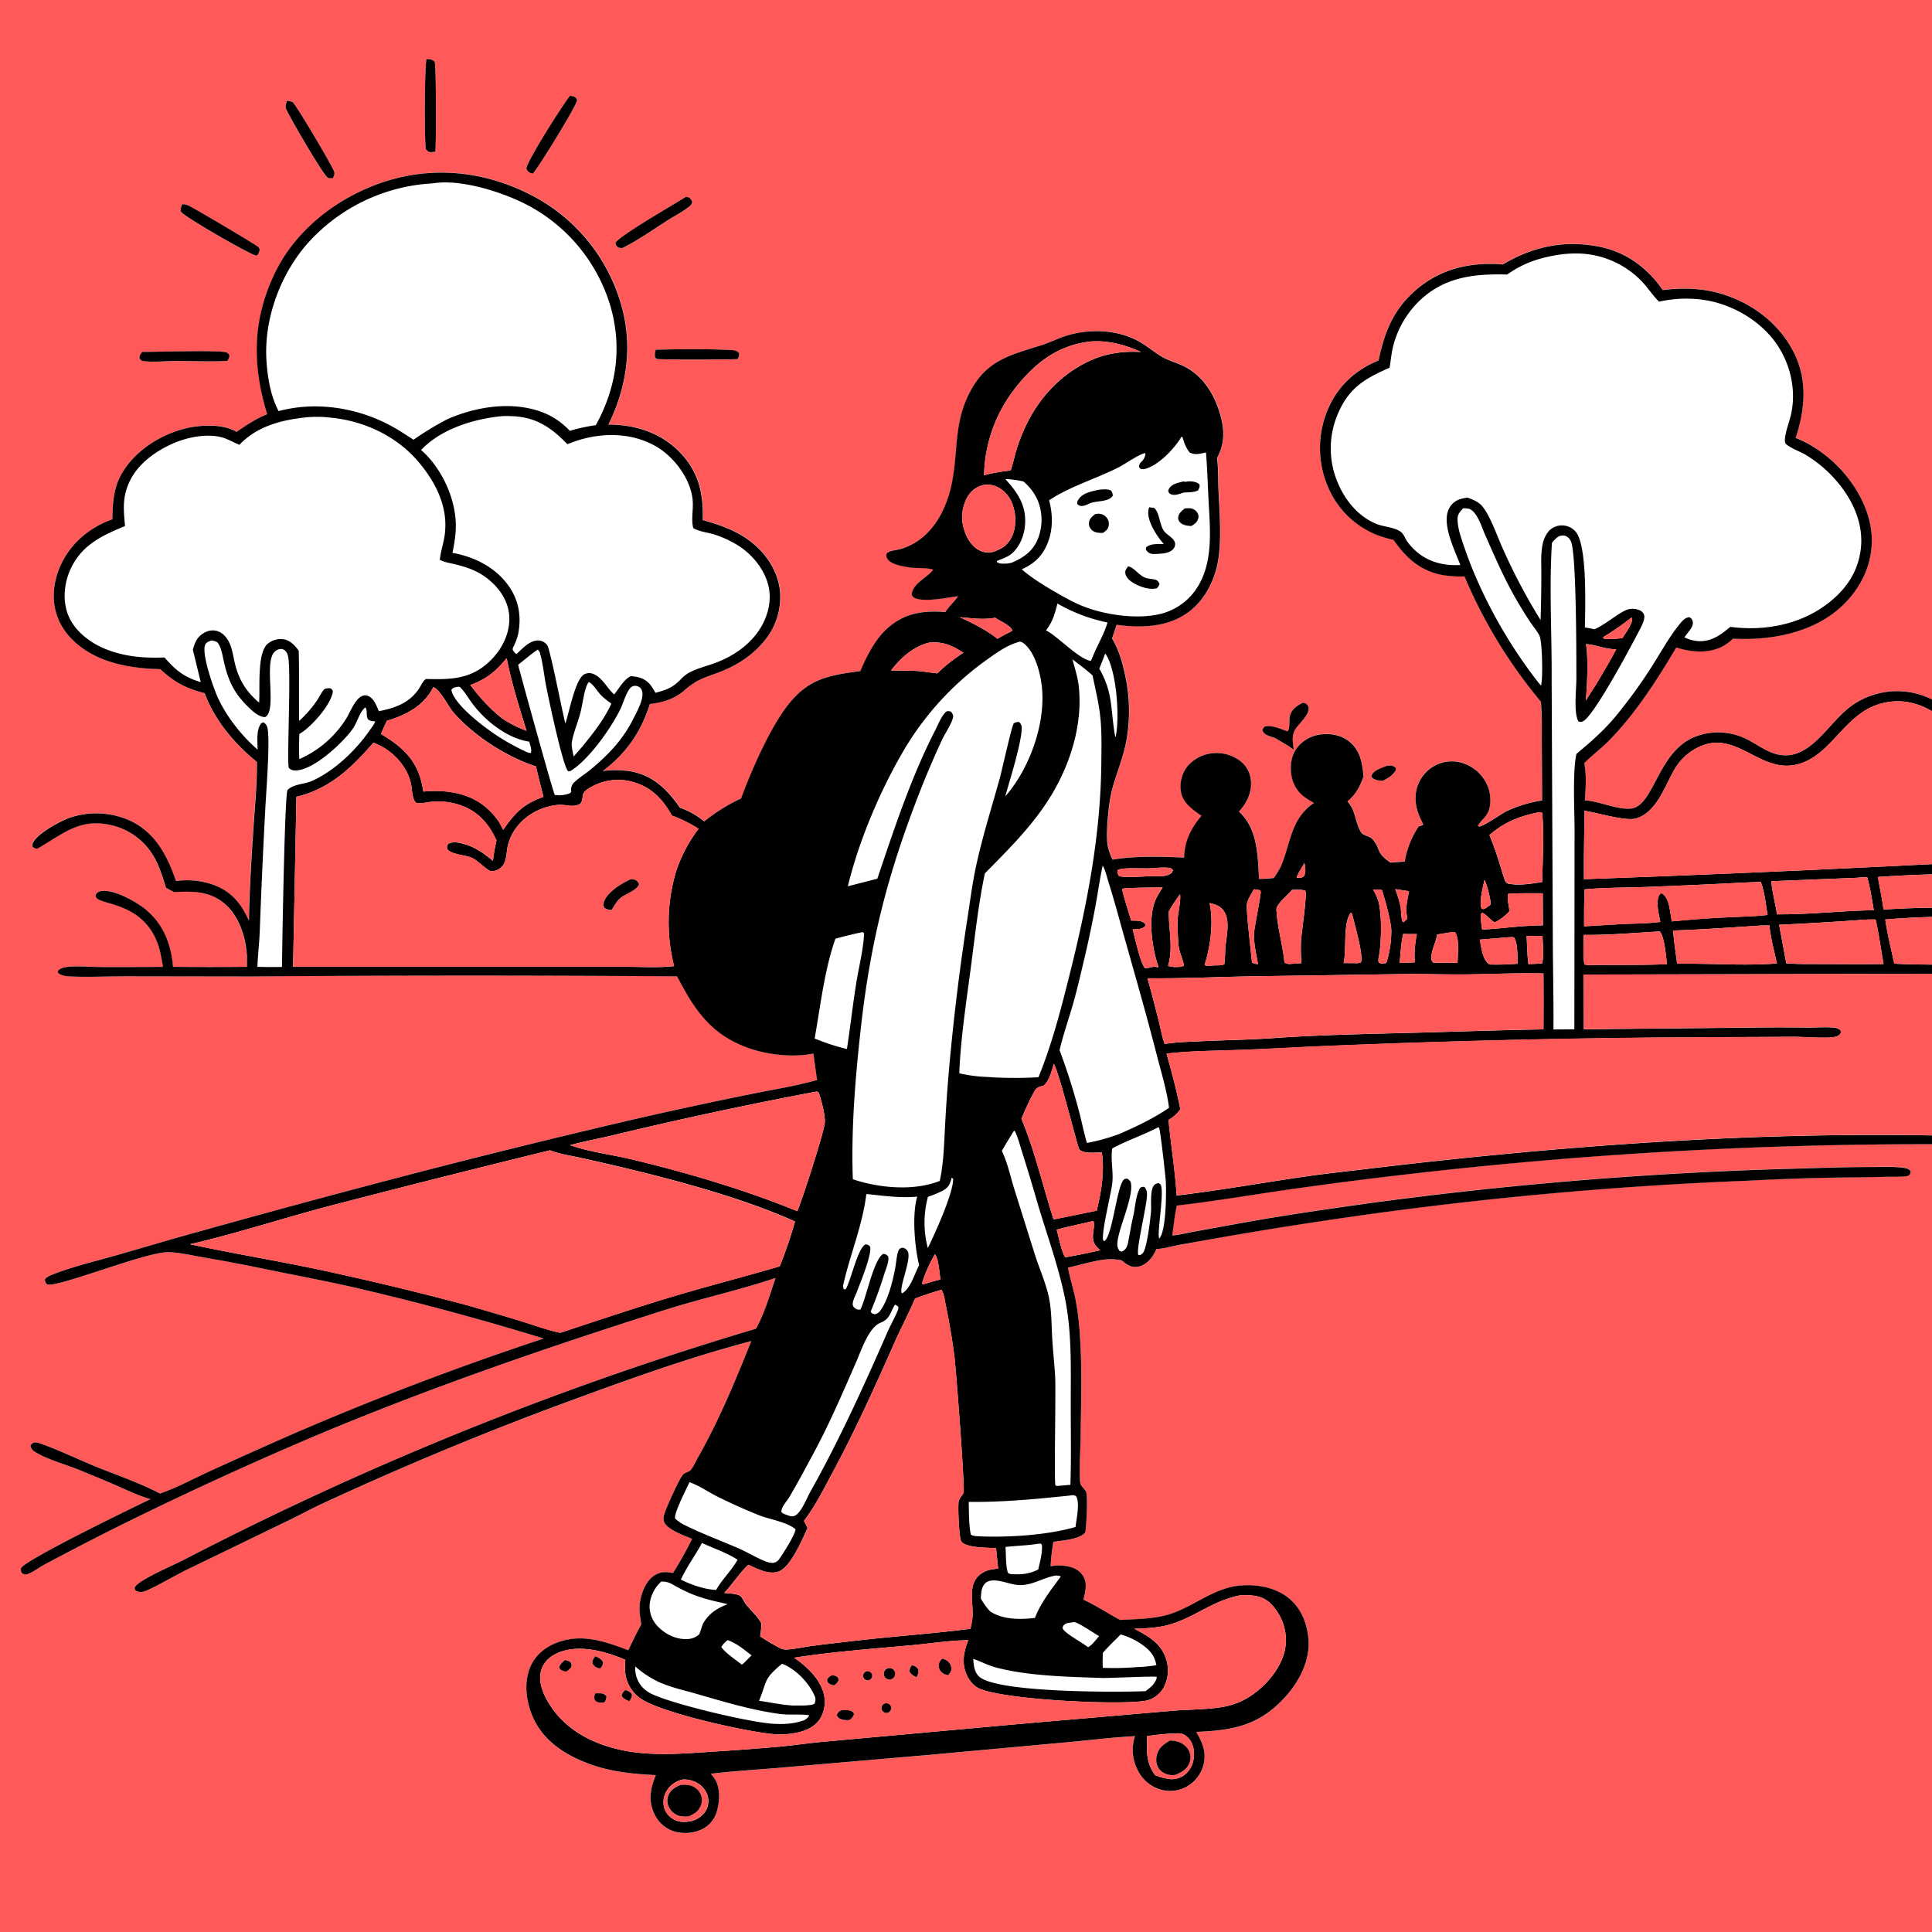 <svg xmlns="http://www.w3.org/2000/svg" viewBox="0 0 1024 1024"><defs><style>.cls-1{fill:#ff5959;}.cls-2{fill:#010101;}</style></defs><g id="Layer_2" data-name="Layer 2"><g id="Layer_1-2" data-name="Layer 1"><path class="cls-1" d="M0,0H1024V370.7a41.11,41.11,0,0,0-32.34-2,39.76,39.76,0,0,0-13.7,8.09c-11.52,10.26-21.89,30.08-40.56,21.39-3.72-1.72-7.15-4.11-10.79-6a33.83,33.83,0,0,0-27.1-2.14c-21.13,7.31-22.48,37.36-35.3,38.5-7.36.65-16.37-3.9-24.23-4.38.55-6.88.92-13-.26-19.85l.39-.4c4.31-4.23,9.18-7.83,13.38-12.19,13.88-14.41,24.75-31.47,34.94-48.59,8,2.45,16.83,3.33,24.53-.61a26.94,26.94,0,0,0,5.56-4.11c19.58,1.07,41.55-2.88,56.64-16.29,9.65-8.58,16.11-20.23,16.86-33.28.85-14.64-6.43-29.08-16-39.7-6.45-7.11-15.33-13.65-24.31-17.12,5-14.94,6.38-30.48-.82-45-7.32-14.77-20.82-25.48-36.33-30.67-11-3.67-21.94-4.11-33.3-2.69-8.14-12-19.6-20.3-34-23.06-18.36-3.51-34.83,0-50.74,9.48-16.74-1.38-32.7,2.12-45.69,13.21-12.25,10.45-16.92,22.3-20.16,37.65-12.52,5.13-21.83,13.78-27.07,26.38a52.33,52.33,0,0,0,.2,40.55,47.06,47.06,0,0,0,25.85,25.54,74.15,74.15,0,0,0,8.91,2.65c6.76,9.66,14.31,16.48,26.26,18.69a59.14,59.14,0,0,0,11.36.69,261.88,261.88,0,0,0,40.49,66.35c.68,6.86.45,13.88.5,20.77l.18,31.6a68.05,68.05,0,0,0-19,5.8c-2.56,1.28-12.55,8.34-14.43,8a2.32,2.32,0,0,1-.62-.33c1.11-2.27,3.12-3.72,4.52-5.77,2.68-3.91,2.47-10,1-14.35a21.07,21.07,0,0,0-11.27-12.24,19,19,0,0,0-15.27-.42,19.57,19.57,0,0,0-10.68,10.9c-2.37,6.1-1.42,12.28,1.27,18,.5,1.06,1,2.11,1.52,3.16a4.62,4.62,0,0,1-2.41.91,47.45,47.45,0,0,0-7.36,18.76l-7.56.55c-8.36-5.84-4.79-7-9.59-12.48-1.65-1.89-4.84-1.57-6.18-3.87-3.13-5.32-2.59-11.3-7.07-16.1,4.6-3.95,6.57-7.66,8.54-13.31-.71-7.07-1.57-13.44-7.39-18.31-4.1-3.43-9.63-4.48-14.85-3.92a18.58,18.58,0,0,0-12.63,6.67c-3.36,4.14-4.12,9.55-3.39,14.72a17.52,17.52,0,0,0,7.4,12.11,46.82,46.82,0,0,0,4.58,2.81c-12.59,8.68-12.13,21.28-17.72,34.09a50.46,50.46,0,0,1-3.59,5.74,74.84,74.84,0,0,1-7.77.48c-.8-12.54-.66-26.52-10.66-35.7,4-4.51,6.75-9.67,6.37-15.91A14.68,14.68,0,0,0,658,403.85a20.88,20.88,0,0,0-14.73-4.68A20.16,20.16,0,0,0,629.5,406,17.44,17.44,0,0,0,626,419.11c.79,5.69,4.93,8.94,9.3,12.05.54.39,1.1.77,1.66,1.15-5.54,6.39-9,13.51-9.22,22.13-12.3-.48-25.77-.94-37.93,1.11a33.15,33.15,0,0,1-2.66-7.62c-1-6.69.59-22.52,2.25-28.92,2.33-9,6-17.26,7.72-26.53a88.26,88.26,0,0,0-.47-33.74c-1.45-7.11-3.32-14.16-7.12-20.4l2.44-7.27c13.14,1.83,27.53,1.34,38.53-7.05,8.93-6.81,14.12-18,15.55-29,1.54-11.84.33-24.54-.15-36.45-.21-5.16,0-10.78-.74-15.87,4.24-7.85,4-15.21,1.53-23.58-3-10.06-8.53-19.25-17.89-24.45-4.17-2.31-9-3.41-13.08-5.8s-7.85-5.63-12-8c-11-6.16-25.85-6.8-37.8-3.18-4.88,1.48-9.42,3.83-14.27,5.35-16.52,5.18-28.61,8-37.27,24.36-8.45,16-6.45,29.43-9.28,46.08-2.75,16.13-10.77,32.21-27.3,37.35-2.45.76-5.37.7-7.49,2.16a2.57,2.57,0,0,0,0,2.84c1.63,3.21,7.78,4.13,11,4.72,4.2.78,9.59.08,13.41,1.31-3.19,4.37-10.93,7.26-11.35,13.22a3.21,3.21,0,0,0,2.19,2.06c5.4,1.84,16.57-.39,22.37-1.23-1.94,3.1-4.89,5.33-6.68,8.39-11.67-.83-21.26.39-30.41,8.31-6.74,5.82-11.25,14.94-14.74,23-17.45,2.36-27.89,4.22-39,18.84-9.24,12.18-18.87,34.11-24.17,48.68a92.38,92.38,0,0,0-19.55,12.19,41.32,41.32,0,0,0-12.83-7.24c-6.77-9.69-14.28-17.25-26.4-19.34a54.11,54.11,0,0,0-14.55-.16c12.59-9.58,20.09-20.47,25-35.53,6.6-.79,12.45-2.44,17.66-6.71a45.32,45.32,0,0,1,7.51-5.49c3.83-2,8.05-3.28,12.08-4.85,9.34-3.64,17.64-9,23.87-17a36.06,36.06,0,0,0,7.75-26.29c-1.23-10.28-7.27-19.36-15.35-25.63-7.64-5.93-16.35-8.92-25.55-11.5.45-13.8-1.94-25.12-11.74-35.51s-22.57-14.66-36.45-15.09c-.6,0-1.2,0-1.8,0,10.46-21.36,13.33-44.44,5.61-67.31a94.37,94.37,0,0,0-48.43-55.3c-24.38-12-51.46-14.48-77.28-5.65-23.51,8-45.15,24.6-56.29,47.19-12.38,25.1-12.52,49.24-4.45,75.54-5.94,2.36-11,5.8-16.23,9.37-7.31-4.38-19.27-3.72-27.25-1.75C85,230.4,71.68,238.85,64.71,250.71c-4.52,7.68-5,15.83-5.18,24.53-11.8,4.24-21.65,12.3-27.05,23.68C28.27,307.79,27,318,30.59,327.33c3.84,10.07,13,17.43,22.66,21.52s20.93,5.51,31.53,5.76c7.76,7,13.46,10.11,23.57,12.71,5.48,14.55,15.75,26.7,27.69,36.44.19,11.09-.95,22.31-1.69,33.37-1.14,16.9-2.2,33.95-2.52,50.88-3.88-8.83-8.92-15.21-18.11-18.83a41.77,41.77,0,0,0-20.54-2.25c-4.59-13.32-10.71-25.37-23.94-31.83a43.64,43.64,0,0,0-32.37-1.73c-4.91,1.71-17.35,8.5-19.42,13.2a2.55,2.55,0,0,0-.27,2.22,4.17,4.17,0,0,0,2.47,1c14.16-8.06,22.89-16.9,40.83-12.09a34.93,34.93,0,0,1,21.38,17.05c2.75,4.92,4.4,10.35,6,15.72l4.29,2.33c9.92-.52,19-.74,27,6.29,7.69,6.71,11.12,17.89,11.63,27.8.08,1.84.09,3.67,0,5.51q-19.61.2-39.19,0c-1-11.9-4.85-22.17-14.09-30.09-4.94-4.22-17.17-11.11-23.82-10.09A4,4,0,0,0,51,473.76c-.15.74-.42,1.13,0,1.83,2.45,4.15,23.6,2.57,32.07,23.09,1.82,4.4,2.56,9.07,3.37,13.73q-16.53.14-33,.08c-5.52,0-11.43-.58-16.9-.14-1.76.14-4,.56-5.35,1.84-.58.57-.37.47-.32,1.39,1.87,1.59,4.11,1.79,6.48,1.9,9.74.49,19.84-.1,29.63-.08l66.33.1q112.83-.87,225.67-.06c9.73,18.9,19,32.09,40.22,38.78,9.61,3,22.12,4.21,32,2.13.64,4.66,1.17,9.37,2,14l-.82.23c-11,3.13-22.71,4.89-34,7.22Q366,586.32,334,593.71q-54.17,12.62-108,26.53-61.31,15.94-122.32,33c-14.36,3.94-28.58,8.26-42.89,12.32-10.69,3-21.92,5.67-32.26,9.68-1.62.62-3.73,1.39-4.71,2.91A3.67,3.67,0,0,0,25,680.77c5.79,1.82,53.13-17.64,64.74-17.11,5.54.26,11.35,1.61,16.82,2.56q17.79,3,35.44,6.71c15.5,3.18,31.09,6.08,46.51,9.62q50.31,11.69,99.7,26.9-69,22.83-135.8,51.83-20.79,9.18-41.48,18.62c-8.58,4-17.18,8.64-26.12,11.71-10.87-5.74-23.15-9.82-34.56-14.5-9.75-4-19.56-8.84-29.5-12.23a8,8,0,0,0-2.61-.35,3.57,3.57,0,0,0-1.93,1.69,4.4,4.4,0,0,0,2.3,3.24c6.16,4,16.06,6.57,23,9.43,6.73,2.76,13.49,5.5,20.15,8.42,6,2.64,11.78,5.44,18.14,7.29C70.38,799.06,14,826.47,11.22,831a3.19,3.19,0,0,0,.47,2.78,3.4,3.4,0,0,0,3.06.42c3-1,6.21-3.63,9.09-5.14q16.65-8.86,33.48-17.41Q110.89,784.95,166,761.5c61.12-25.78,123.41-47.18,186.6-67.25,19.33-6.14,39.27-10.43,58.47-16.93-3,8.91-5.81,18.69-10.39,26.92A1729.28,1729.28,0,0,0,97.36,826.8c-4.74,2.5-24,10.63-25.88,14.5-.28.6,0,1,.2,1.57a5.22,5.22,0,0,0,4.62.65c3-.7,17.48-9,21.87-11.13L153,805.87c5.73-2.75,11.31-5.83,17.06-8.52q66.68-31,135.82-56.18C336.05,730.06,367,719,398.18,710.86c-8.38,20.95-16.95,41.73-28.08,61.4-1.16,2-2.59,5.45-4.2,7.11a5.73,5.73,0,0,1-1.79,1,6.2,6.2,0,0,0-2,1.16c-2.11,2.23-8.13,15.91-9.38,19.26-.78,2.09-1.6,4.29-.5,6.39,2,3.78,10.77,6.89,14.6,8.49a202.59,202.59,0,0,1-10.11,18.09c-3.85-.68-6.81-.82-10.17,1.51-4.24,2.93-6.51,8.86-7.32,13.8a24,24,0,0,0,0,7.47c.23,1.51.44,3,.64,4.54-2.47,4.47-4.64,9-6.88,13.63-13-5-25.8-9.39-39.38-3.37-5.86,2.6-10.44,6.77-12.79,12.82-3.29,8.48-1.82,18.48,1.89,26.58,5.75,12.58,17.6,19.84,30.18,24.4,11.27,4.09,22.82,5.13,34.7,5.76-2.74,6.78-4.07,13-1,20a17.26,17.26,0,0,0,9.95,9.57,21,21,0,0,0,15.54-.88,15,15,0,0,0,7.88-9.6c1.52-5.13,1.89-11.92-.87-16.66a24.81,24.81,0,0,0-2.34-3.16c11.88-1.43,23.89-2.08,35.81-3.12l79-6.81,75.92-6.94c11.31-1,22.76-2.49,34.09-3.06a23.1,23.1,0,0,0,1.23,17.54,19.6,19.6,0,0,0,11.37,10.45,18.09,18.09,0,0,0,14.54-1.1,18.5,18.5,0,0,0,9.15-11.77c1.71-6.51-.61-11.87-3.84-17.38,19.41-.81,33.14-3.21,46.93-18.24,7.35-8,13.19-18.84,12.59-30-.44-8.17-3.29-16.16-9.44-21.76-6.87-6.26-17-8.28-26-7.63-14.6,1-24.64,10.84-37.89,15.14-8.38,2.71-17.85,2.65-26.57,3.16-6.54-3.53-12.61-7.58-19.38-10.72,1-4.4,2.32-8.94-.48-13-2-2.93-5.26-4.32-8.68-4.8a21.31,21.31,0,0,0-8.27.12,109.36,109.36,0,0,1,1.47-13c4.65-.75,13.93-1.22,16.94-5.05.53-2.89,1.53-19.76.28-21.7a20.86,20.86,0,0,0-1.27-1.7,12.29,12.29,0,0,1-1.49-1.9c-1.14-3.6-.09-20.79,0-25.54.19-17.46.82-35.39-.35-52.8a149.64,149.64,0,0,0-2.4-20c-1.14-5.59-2.82-11.07-4-16.66,7.31-1.45,18.12-5.26,25.28-4.31l3.11.4c2.7,2.17,4.83,3.93,8.54,3.45,3.17-.41,5.74-2.62,7.6-5.1a21.25,21.25,0,0,0,2.34-4.29c4-.24,8.13-1.45,12.12-2.2l24.94-4.58q32.82-5.65,65.78-10.39a2054.6,2054.6,0,0,1,210.89-19.18q23.61-1.26,47.27-1.65c8.68-.1,17.33-.17,26-.41,3.3-.09,6.75.11,10-.25a3.12,3.12,0,0,0,2.45-1.18l.28-1.62c-1.07-1.37-2.81-1.6-4.45-1.81-5.4-.67-11.24-.3-16.69-.31-15.83,0-31.69.68-47.52,1.06a2107.64,2107.64,0,0,0-217.46,18c-21.33,3-42.74,6.05-64,9.79l-28.42,5.15c-4.22.77-8.5,1.81-12.76,2.28.7-5.29,1.24-10.65,2.37-15.86,19.24-2.27,38.29-5.43,57.45-8.23q33.11-4.75,66.34-8.54A2381.08,2381.08,0,0,1,1024,606.38V1024H0ZM226.08,31.29C225,34.7,224.87,74.54,225.72,79c.86,1,1.1,1.51,2.52,1.63a10.36,10.36,0,0,0,2.46-.31c.52-2.67.55-43.78-.31-47.64C229,31.43,227.91,31.37,226.08,31.29Zm76.06,19.47C298.08,56,279.92,84.4,279,89.2a3.37,3.37,0,0,0,2,2.4,6.07,6.07,0,0,0,1.41.35c3-3.2,23.48-36.34,23.44-38.87,0-.77-.61-1.14-1.09-1.68A11.23,11.23,0,0,0,302.14,50.76Zm-150,2.64c-.59,1.7-1.11,3-.31,4.77,1.92,4.26,19.4,34.68,22.17,36.22l2.38.13c.62-1.47,1.27-2.19.63-3.79-1.59-3.92-19.59-34.49-22-36.71C154.07,53.8,153.11,53.56,152.14,53.4Zm211.35,51c-5.85,3.75-35.8,20.89-37.25,24.39.26,1.45.37,1.46,1.48,2.45a9.87,9.87,0,0,0,2.16.25c8.22-4,16-9.61,23.73-14.53,3.82-2.43,8.25-4.7,11.75-7.51a4.12,4.12,0,0,0,1.52-2.27,4.49,4.49,0,0,0-1.68-2.52Zm-266.8,3.88a5.73,5.73,0,0,0-.87,3.8c1.37,2.66,34.82,21.71,39.25,23.19a10.73,10.73,0,0,0,1.05.27,5.18,5.18,0,0,0,1.5-3.29A6.67,6.67,0,0,0,137,131c-.72-.9-34.66-21.06-37.44-22.19A9.25,9.25,0,0,0,96.69,108.25Zm250.88,77.13a7.29,7.29,0,0,0-.33,4.08,4.71,4.71,0,0,0,.91.76c1.12.5,38.75.36,42.72.12a4.47,4.47,0,0,0,.87-3.14c-1.4-1.54-2.41-1.57-4.45-1.67C374.27,184.89,360.6,185,347.57,185.38ZM75.3,186.54c-.84,1.19-1.42,1.88-1.35,3.42.87,1.06.94,1.33,2.37,1.5,5.4.62,11.7-.08,17.16-.11,8.91,0,18,.42,26.89,0a4.06,4.06,0,0,0,1.2-2.78,2.61,2.61,0,0,0-2-1.81C115,185.53,83.2,186.59,75.3,186.54ZM690.62,372.47c-3.09,1.5-5.85,3.31-6.9,6.79-.74,2.43.25,6.48-1.34,8.4-3.64-1.28-7.84-3.29-11.76-2.65a3.15,3.15,0,0,0-1.55,2,4.25,4.25,0,0,0,2.57,2.7,28.46,28.46,0,0,0,4,1.38c3.31,2,6.9,3.94,10,6.28-.49-4.52-1.37-8.11,1.66-11.92,1.92-2.41,6.48-6.74,6.26-10a2.9,2.9,0,0,0-1.58-2.53A6.27,6.27,0,0,0,690.62,372.47ZM734.8,406c-2.54,1-6.45,2.13-7.73,4.78-.32.66-.14.62.12,1.43,1.71,1.35,3.67,1.57,5.79,1.61,2.95-1.46,4.91-2.64,6.74-5.45l.14-1.23a3.9,3.9,0,0,0-3.17-1.3A10.88,10.88,0,0,0,734.8,406Z"/><path class="cls-2" d="M230.7,80.33a10.36,10.36,0,0,1-2.46.31c-1.42-.12-1.66-.62-2.52-1.63-.85-4.47-.71-44.31.36-47.72,1.83.08,2.93.14,4.31,1.4C231.25,36.55,231.22,77.66,230.7,80.33Z"/><path class="cls-2" d="M282.42,92A6.07,6.07,0,0,1,281,91.6a3.37,3.37,0,0,1-2-2.4c.89-4.8,19.05-33.25,23.11-38.44a11.23,11.23,0,0,1,2.63.64c.48.54,1.07.91,1.09,1.68C305.9,55.61,285.44,88.75,282.42,92Z"/><path class="cls-2" d="M176.38,94.52,174,94.39c-2.77-1.54-20.25-32-22.17-36.22-.8-1.76-.28-3.07.31-4.77,1,.16,1.93.4,2.89.62,2.39,2.22,20.39,32.79,22,36.71C177.65,92.33,177,93.05,176.38,94.52Z"/><path class="cls-2" d="M840,424.2c7.86.48,16.87,5,24.23,4.38,12.82-1.14,14.17-31.19,35.3-38.5a33.83,33.83,0,0,1,27.1,2.14c3.64,1.89,7.07,4.28,10.79,6,18.67,8.69,29-11.13,40.56-21.39a39.76,39.76,0,0,1,13.7-8.09,41.11,41.11,0,0,1,32.34,2v6.22c-8.35-4.88-17.29-6.61-26.74-4.12-19.9,5.24-26.15,27.4-44.38,32.23-20.44,5.42-32.85-19.52-53.58-8.58A29.51,29.51,0,0,0,887.39,408c-5.08,8.87-9.43,22.7-20.36,25.83-5.47,1.56-20.39-3.1-27.19-4.09-.13,12.08-.45,24.16-.3,36.24Q931.79,462.69,1024,458v5.41q-14.36.44-28.69,1.39c1,5.73,2.24,11.52,3,17.29q12.86-.84,25.73-1V486q-12.4.34-24.79,1.35c1.12,7.86,3.07,15.65,4.77,23.4,6.66.42,13.35.43,20,.52v4.87l-184.73.41q.19,14.49.19,29l84.61-.84q16.93-.31,33.87-.07c4.51,0,9.37-.35,13.84,0a5.74,5.74,0,0,1,3.72,1.47l.3,1.19a4.37,4.37,0,0,1-3,2.25c-4.08,1-16.46,0-21.61,0l-59.31.28q-95.22.66-190.37,4.63c-14.49.61-29,1.5-43.48,2-13.06.48-26.76.49-39.74,2,2.69,9.75,5.38,19.55,7.3,29.48a19,19,0,0,1-6.26,5.66c1.26,13.39,3.47,26.64,4.3,40.08,22.64-2.72,45.08-6.73,67.63-10,10.53-1.56,21.18-2.66,31.75-3.94,99.66-12,200.56-19.71,301-17.93v4.65a2381.08,2381.08,0,0,0-276.51,15.75q-33.22,3.79-66.34,8.54c-19.16,2.8-38.21,6-57.45,8.23-1.13,5.21-1.67,10.57-2.37,15.86,4.26-.47,8.54-1.51,12.76-2.28l28.42-5.15c21.22-3.74,42.63-6.78,64-9.79a2107.64,2107.64,0,0,1,217.46-18c15.83-.38,31.69-1.1,47.52-1.06,5.45,0,11.29-.36,16.69.31,1.64.21,3.38.44,4.45,1.81l-.28,1.62a3.12,3.12,0,0,1-2.45,1.18c-3.27.36-6.72.16-10,.25-8.68.24-17.33.31-26,.41q-23.64.39-47.27,1.65a2054.6,2054.6,0,0,0-210.89,19.18q-33,4.74-65.78,10.39L625,659.81c-4,.75-8.07,2-12.12,2.2a21.25,21.25,0,0,1-2.34,4.29c-1.86,2.48-4.43,4.69-7.6,5.1-3.71.48-5.84-1.28-8.54-3.45l-3.11-.4c-7.16-.95-18,2.86-25.28,4.31,1.14,5.59,2.82,11.07,4,16.66a149.64,149.64,0,0,1,2.4,20c1.17,17.41.54,35.34.35,52.8,0,4.75-1.1,21.94,0,25.54a12.29,12.29,0,0,0,1.49,1.9,20.86,20.86,0,0,1,1.27,1.7c1.25,1.94.25,18.81-.28,21.7-3,3.83-12.29,4.3-16.94,5.05a109.36,109.36,0,0,0-1.47,13,21.31,21.31,0,0,1,8.27-.12c3.42.48,6.68,1.87,8.68,4.8,2.8,4.08,1.46,8.62.48,13,6.77,3.14,12.84,7.19,19.38,10.72,8.72-.51,18.19-.45,26.57-3.16,13.25-4.3,23.29-14.11,37.89-15.14,9-.65,19.13,1.37,26,7.63,6.15,5.6,9,13.59,9.44,21.76.6,11.14-5.24,22-12.59,30-13.79,15-27.52,17.43-46.93,18.24,3.23,5.51,5.55,10.87,3.84,17.38a18.5,18.5,0,0,1-9.15,11.77,18.09,18.09,0,0,1-14.54,1.1,19.6,19.6,0,0,1-11.37-10.45,23.1,23.1,0,0,1-1.23-17.54c-11.33.57-22.78,2-34.09,3.06l-75.92,6.94-79,6.81c-11.92,1-23.93,1.69-35.81,3.12a24.81,24.81,0,0,1,2.34,3.16c2.76,4.74,2.39,11.53.87,16.66a15,15,0,0,1-7.88,9.6,21,21,0,0,1-15.54.88,17.26,17.26,0,0,1-9.95-9.57c-3.07-7-1.74-13.27,1-20-11.88-.63-23.43-1.67-34.7-5.76-12.58-4.56-24.43-11.82-30.18-24.4-3.71-8.1-5.18-18.1-1.89-26.58,2.35-6,6.93-10.22,12.79-12.82,13.58-6,26.41-1.6,39.38,3.37,2.24-4.59,4.41-9.16,6.88-13.63-.2-1.52-.41-3-.64-4.54a24,24,0,0,1,0-7.47c.81-4.94,3.08-10.87,7.32-13.8,3.36-2.33,6.32-2.19,10.17-1.51a202.59,202.59,0,0,0,10.11-18.09c-3.83-1.6-12.64-4.71-14.6-8.49-1.1-2.1-.28-4.3.5-6.39,1.25-3.35,7.27-17,9.38-19.26a6.2,6.2,0,0,1,2-1.16,5.73,5.73,0,0,0,1.79-1c1.61-1.66,3-5.06,4.2-7.11,11.13-19.67,19.7-40.45,28.08-61.4-31.17,8.15-62.13,19.2-92.35,30.31Q236.74,766.34,170,797.35c-5.75,2.69-11.33,5.77-17.06,8.52L98.17,832.39c-4.39,2.17-18.9,10.43-21.87,11.13a5.22,5.22,0,0,1-4.62-.65c-.18-.58-.48-1-.2-1.57,1.84-3.87,21.14-12,25.88-14.5A1729.28,1729.28,0,0,1,400.69,704.24c4.58-8.23,7.36-18,10.39-26.92-19.2,6.5-39.14,10.79-58.47,16.93C289.42,714.32,227.13,735.72,166,761.5q-55.09,23.44-108.69,50.19-16.83,8.55-33.48,17.41c-2.88,1.51-6.1,4.09-9.09,5.14a3.4,3.4,0,0,1-3.06-.42,3.19,3.19,0,0,1-.47-2.78c2.76-4.57,59.16-32,68.56-36.44-6.36-1.85-12.11-4.65-18.14-7.29-6.66-2.92-13.42-5.66-20.15-8.42-7-2.86-16.85-5.45-23-9.43a4.4,4.4,0,0,1-2.3-3.24,3.57,3.57,0,0,1,1.93-1.69,8,8,0,0,1,2.61.35c9.94,3.39,19.75,8.23,29.5,12.23,11.41,4.68,23.69,8.76,34.56,14.5,8.94-3.07,17.54-7.74,26.12-11.71q20.68-9.43,41.48-18.62,66.69-29,135.8-51.83-49.37-15.19-99.7-26.9c-15.42-3.54-31-6.44-46.51-9.62q-17.66-3.69-35.44-6.71c-5.47-1-11.28-2.3-16.82-2.56C78.1,663.13,30.76,682.59,25,680.77a3.67,3.67,0,0,1-1.21-2.59c1-1.52,3.09-2.29,4.71-2.91,10.34-4,21.57-6.65,32.26-9.68,14.31-4.06,28.53-8.38,42.89-12.32q61-17.09,122.32-33,53.85-13.9,108-26.53,32.06-7.4,64.32-13.9c11.24-2.33,22.93-4.09,34-7.22l.82-.23c-.78-4.64-1.31-9.35-2-14-9.88,2.08-22.39.9-32-2.13-21.26-6.69-30.49-19.88-40.22-38.78q-112.83-.81-225.67.06l-66.33-.1c-9.79,0-19.89.57-29.63.08-2.37-.11-4.61-.31-6.48-1.9-.05-.92-.26-.82.32-1.39,1.31-1.28,3.59-1.7,5.35-1.84,5.47-.44,11.38.11,16.9.14q16.53.06,33.05-.08c-.81-4.66-1.55-9.33-3.37-13.73-8.47-20.52-29.62-18.94-32.07-23.09-.41-.7-.14-1.09,0-1.83a4,4,0,0,1,2.82-1.53c6.65-1,18.88,5.87,23.82,10.09,9.24,7.92,13.1,18.19,14.09,30.09q19.59.17,39.19,0c0-1.84,0-3.67,0-5.51-.51-9.91-3.94-21.09-11.63-27.8-8.06-7-17.1-6.81-27-6.29l-4.29-2.33c-1.63-5.37-3.28-10.8-6-15.72a34.93,34.93,0,0,0-21.38-17.05c-17.94-4.81-26.67,4-40.83,12.09a4.17,4.17,0,0,1-2.47-1,2.55,2.55,0,0,1,.27-2.22c2.07-4.7,14.51-11.49,19.42-13.2a43.64,43.64,0,0,1,32.37,1.73c13.23,6.46,19.35,18.51,23.94,31.83a41.77,41.77,0,0,1,20.54,2.25c9.19,3.62,14.23,10,18.11,18.83.32-16.93,1.38-34,2.52-50.88.74-11.06,1.88-22.28,1.69-33.37-11.94-9.74-22.21-21.89-27.69-36.44-10.11-2.6-15.81-5.67-23.57-12.71-10.6-.25-21.71-1.62-31.53-5.76S34.43,337.4,30.59,327.33C27,318,28.27,307.79,32.48,298.92c5.4-11.38,15.25-19.44,27.05-23.68.19-8.7.66-16.85,5.18-24.53,7-11.86,20.26-20.31,33.43-23.57,8-2,19.94-2.63,27.25,1.75,5.24-3.57,10.29-7,16.23-9.37-8.07-26.3-7.93-50.44,4.45-75.54,11.14-22.59,32.78-39.14,56.29-47.19,25.82-8.83,52.9-6.36,77.28,5.65a94.37,94.37,0,0,1,48.43,55.3c7.72,22.87,4.85,45.95-5.61,67.31.6,0,1.2,0,1.8,0,13.88.43,26.74,4.81,36.45,15.09s12.19,21.71,11.74,35.51c9.2,2.58,17.91,5.57,25.55,11.5,8.08,6.27,14.12,15.35,15.35,25.63a36.06,36.06,0,0,1-7.75,26.29c-6.23,7.94-14.53,13.34-23.87,17-4,1.57-8.25,2.84-12.08,4.85a45.32,45.32,0,0,0-7.51,5.49c-5.21,4.27-11.06,5.92-17.66,6.71-4.89,15.06-12.39,25.95-25,35.53a54.11,54.11,0,0,1,14.55.16c12.12,2.09,19.63,9.65,26.4,19.34a41.32,41.32,0,0,1,12.83,7.24,92.38,92.38,0,0,1,19.55-12.19c5.3-14.57,14.93-36.5,24.17-48.68,11.09-14.62,21.53-16.48,39-18.84,3.49-8.07,8-17.19,14.74-23,9.15-7.92,18.74-9.14,30.41-8.31,1.79-3.06,4.74-5.29,6.68-8.39-5.8.84-17,3.07-22.37,1.23a3.21,3.21,0,0,1-2.19-2.06c.42-6,8.16-8.85,11.35-13.22-3.82-1.23-9.21-.53-13.41-1.31-3.21-.59-9.36-1.51-11-4.72a2.57,2.57,0,0,1,0-2.84c2.12-1.46,5-1.4,7.49-2.16,16.53-5.14,24.55-21.22,27.3-37.35,2.83-16.65.83-30.09,9.28-46.08,8.66-16.38,20.75-19.18,37.27-24.36,4.85-1.52,9.39-3.87,14.27-5.35,11.95-3.62,26.75-3,37.8,3.18,4.2,2.34,7.9,5.55,12,8s8.91,3.49,13.08,5.8c9.36,5.2,14.91,14.39,17.89,24.45,2.49,8.37,2.71,15.73-1.53,23.58.73,5.09.53,10.71.74,15.87.48,11.91,1.69,24.61.15,36.45-1.43,11-6.62,22.16-15.55,29-11,8.39-25.39,8.88-38.53,7.05l-2.44,7.27c3.8,6.24,5.67,13.29,7.12,20.4a88.26,88.26,0,0,1,.47,33.74c-1.7,9.27-5.39,17.53-7.72,26.53-1.66,6.4-3.24,22.23-2.25,28.92a33.15,33.15,0,0,0,2.66,7.62c12.16-2.05,25.63-1.59,37.93-1.11.17-8.62,3.68-15.74,9.22-22.13-.56-.38-1.12-.76-1.66-1.15-4.37-3.11-8.51-6.36-9.3-12.05A17.44,17.44,0,0,1,629.5,406a20.16,20.16,0,0,1,13.81-6.83A20.88,20.88,0,0,1,658,403.85a14.68,14.68,0,0,1,5.05,10.39c.38,6.24-2.35,11.4-6.37,15.91,10,9.18,9.86,23.16,10.66,35.7a74.84,74.84,0,0,0,7.77-.48,50.46,50.46,0,0,0,3.59-5.74c5.59-12.81,5.13-25.41,17.72-34.09a46.82,46.82,0,0,1-4.58-2.81,17.52,17.52,0,0,1-7.4-12.11c-.73-5.17,0-10.58,3.39-14.72a18.58,18.58,0,0,1,12.63-6.67c5.22-.56,10.75.49,14.85,3.92,5.82,4.87,6.68,11.24,7.39,18.31-2,5.65-3.94,9.36-8.54,13.31,4.48,4.8,3.94,10.78,7.07,16.1,1.34,2.3,4.53,2,6.18,3.87,4.8,5.5,1.23,6.64,9.59,12.48l7.56-.55A47.45,47.45,0,0,1,752,437.91a4.62,4.62,0,0,0,2.41-.91c-.52-1.05-1-2.1-1.52-3.16-2.69-5.77-3.64-11.95-1.27-18a19.57,19.57,0,0,1,10.68-10.9,19,19,0,0,1,15.27.42,21.07,21.07,0,0,1,11.27,12.24c1.48,4.3,1.69,10.44-1,14.35-1.4,2.05-3.41,3.5-4.52,5.77a2.32,2.32,0,0,0,.62.33c1.88.32,11.87-6.74,14.43-8a68.05,68.05,0,0,1,19-5.8l-.18-31.6c0-6.89.18-13.91-.5-20.77a261.88,261.88,0,0,1-40.49-66.35,59.14,59.14,0,0,1-11.36-.69c-12-2.21-19.5-9-26.26-18.69a74.15,74.15,0,0,1-8.91-2.65,47.06,47.06,0,0,1-25.85-25.54,52.33,52.33,0,0,1-.2-40.55c5.24-12.6,14.55-21.25,27.07-26.38,3.24-15.35,7.91-27.2,20.16-37.65,13-11.09,28.95-14.59,45.69-13.21,15.91-9.47,32.38-13,50.74-9.48,14.35,2.76,25.81,11.11,34,23.06,11.36-1.42,22.34-1,33.3,2.69,15.51,5.19,29,15.9,36.33,30.67,7.2,14.54,5.78,30.08.82,45,9,3.47,17.86,10,24.31,17.12,9.62,10.62,16.9,25.06,16,39.7-.75,13.05-7.21,24.7-16.86,33.28-15.09,13.41-37.06,17.36-56.64,16.29a26.94,26.94,0,0,1-5.56,4.11c-7.7,3.94-16.56,3.06-24.53.61-10.19,17.12-21.06,34.18-34.94,48.59-4.2,4.36-9.07,8-13.38,12.19l-.39.4C840.9,411.21,840.53,417.32,840,424.2Zm-610.69-327a95.72,95.72,0,0,0-65.72,31.18c-14.74,16.3-23.7,40.3-22.38,62.36.54,9,2.17,19.11,6.47,27.17,20.39-5.52,43.08-1.64,61.26,8.74,3.49,2,6.86,4.23,10.22,6.42A162.73,162.73,0,0,1,237.48,222c15.57-6.67,34.64-9.63,50.8-3.18A38.38,38.38,0,0,1,302,228.36a91.55,91.55,0,0,1,13.78-3c10.9-19.75,14.1-41,7.81-62.94a89.25,89.25,0,0,0-43-53.18C267.5,102.11,244.29,94.61,229.29,97.22Zm599.53,37.46c-11.38,1.48-20.57,4.18-30,10.84-17.42-.46-33,1.2-46.28,13.72a50.73,50.73,0,0,0-14.44,25.47c-.74,3.39-1,6.84-1.64,10.23-13.55,5.9-22,11-27.81,25.46a46.34,46.34,0,0,0,.64,36.08c3.94,9.14,10.81,17.36,20.17,21.21,3.9,1.6,9.47,1.72,12.81,4.11,1.91,1.36,2.37,3.63,3.72,5.44,6.87,9.26,16.69,12.91,28,12.23-3-7.92-10-21.66-6.07-29.76a9.86,9.86,0,0,1,5.83-5.08,33.85,33.85,0,0,1,4-.9c2.49.95,5,1.86,7,3.72,4.42,4.14,8.67,16.44,11.24,22.21a312,312,0,0,0,20.53,39q.39-12.14.4-24.28c0-5.1-.36-10.67.65-15.67a14.94,14.94,0,0,1,3.73-7.65,9.6,9.6,0,0,1,13.82.78c6.31,7.48,5,40.62,4.89,50.73,1.67.3,3.37.54,5,1,6-2.51,13.26-9.26,18.13-10.65a9.47,9.47,0,0,1,5.47.4,4.18,4.18,0,0,1,2.71,2.46c.93,2.35-1.72,6.94-2.82,9.06-4.1,7.91-23.84,44.91-29.47,47.44a2.61,2.61,0,0,1-2.54,0c-2.48-4.73-1-16.81-1-22.62,0-12.65,0-63.6-2.64-72a5.61,5.61,0,0,0-3.11-3.61,5.17,5.17,0,0,0-4.06.54,16,16,0,0,0-3.14,3.18c-1.53,24.13,0,48.4-.15,72.55l.62,139c.08,15.44.45,30.91.33,46.34l11.08-.09.11-104.42c.06-10.51-1.18-32.29,1-41.57,7.45-6.21,14.14-12,20.41-19.46a264.11,264.11,0,0,0,19.84-27.32c4.82-7.56,9.34-16,15.14-22.8,1.19-1.4,2.41-2.6,4.3-2.86a2.85,2.85,0,0,1,1.89,2.18c.75,2.53-1.92,5.17-3.31,7.06-.35.49-.71,1-1.05,1.46,4.6,2.12,9.22,2.76,14.1,1,4-1.44,7-3.87,10.21-6.56,18.17,2.35,37.09-1.11,51.84-12.51,9.63-7.44,15.92-16.68,17.35-28.91,1.47-12.57-3.69-24.62-11.48-34.24a67.41,67.41,0,0,0-18.16-15.78c-2.15-1.26-9.34-4.07-10.4-6a6,6,0,0,1-.15-2.46c.47-4.48,2.41-8.89,3.33-13.32,2.75-13.25-.8-27.47-8.89-38.26-8.8-11.73-23.41-19.85-37.85-21.88a65,65,0,0,0-23.31,1l-.31-.3c-3.16-3.15-5.6-7-8.68-10.26a48.17,48.17,0,0,0-35-15A59.56,59.56,0,0,0,828.82,134.68ZM576.6,181.17c-17.3,2.41-29.27,12.35-39.61,26a77.24,77.24,0,0,0-15.41,44.68,100.52,100.52,0,0,1,14.12-2.48c.85-2.82,1.66-5.61,2.33-8.48,5.52-19.73,16.76-37,34.87-47.27,10.25-5.81,20.22-7.67,31.85-7.06C596.3,182.67,586,179.94,576.6,181.17ZM264.82,220.69c-14.6,1.64-31.23,6.83-41.62,17.81,10.17,8.89,17.34,23.66,18.29,37.12.42,6-.47,11.55-1.68,17.4,11.75,2.08,23.07,7.82,30,17.83,5.28,7.65,6.6,16.18,4.81,25.23a30.7,30.7,0,0,1-2.66,7.06,2,2,0,0,0-.12,1.48c.61.81,1,1.66,2,2,3.11-2.94,7.26-7.61,12-7.13a6.1,6.1,0,0,1,4.28,2.62c1.57,2.46,8,35.56,9.53,41.4,2-5.66,5.26-24,10.27-26.24a5.84,5.84,0,0,1,5,.13c4.55,2.06,6.9,7.47,10.61,10.67,2.45-3,5.21-8.07,8.78-9.68,4.07.25,7.41,1.15,10.18,4.33a27.24,27.24,0,0,1,2.88,4.49c5.8-1.56,8.87-2.58,13.2-6.89a19.64,19.64,0,0,1,4.73-3.83c4.32-2.27,9.23-3.45,13.79-5.12,9.79-3.6,19.19-10.12,24.45-19.31,3.84-6.7,5.6-14.68,3.57-22.26-2.43-9.11-9.54-17.21-17.67-21.74a58.53,58.53,0,0,0-10.42-4.65c-3.49-1.13-8.61-1.62-11.58-3.54-1.13-4.26,0-9.44-.25-13.87-.57-11.45-9.62-23.65-19.3-29.29-11.92-6.94-26.14-7.53-39.25-4-2.7.72-5.33,1.73-7.94,2.71-8.76-9.09-17.06-14.62-30.09-14.86A34.73,34.73,0,0,0,264.82,220.69Zm-102.45.51c-13.13,1.35-26.11,4.67-35.47,14.55-2.92-1.11-5.84-2.92-8.78-3.79-8.24-2.46-19.09-.21-26.74,3.23C81.29,239.72,71.6,247,67.61,257.71c-2.76,7.38-2,13.52-1.34,21.12C53.54,284,42.58,289.3,36.91,302.73c-3,7.18-3.71,16.08-.73,23.38,3.47,8.53,11.71,14.68,20,18,10.19,4,20.13,4.77,31,4.37,5.94,6.81,10.54,10.52,19.21,13.05l-4.17-17.18c1.12-3.88,2.17-6.7,5.87-8.87a8.74,8.74,0,0,1,7.25-.95c2.92,1,5,3.5,6.26,6.22,1.41,3,1.91,6.48,2.64,9.73,2,9.17,5.89,15.86,13.09,21.9.61-7.86-1.23-26.23,4.6-31.21a10.83,10.83,0,0,1,8.11-2.37c3.75.49,6.19,3.25,8.3,6.12q.21,9.44.14,18.86c0,6.11,0,12.22.06,18.33a58.52,58.52,0,0,0,9.74-11.27c1.06-1.58,2.13-3.91,3.39-5.27.79-.86,2.27-.79,3.32-.79,1.06.57,1,.57,1.45,1.71-1,6.84-10,16.89-15.33,20.91a28,28,0,0,1-2.46,1.6c-.12,4.46-.26,8.89,0,13.35a55.63,55.63,0,0,0,24.91-21.58c1.88-3.15,3.41-7.07,5.79-9.86,1.31-1.54,3.3-2.88,5.41-2.18,3.31,1.11,4.82,5.28,6,8.22,8.47-1.63,16-4.25,21.13-11.67,1.17-1.69,2.17-4.25,3.84-5.42,13.06.35,23.77.24,33.81-9.37,6.11-5.84,10.46-13.94,10.42-22.55,0-7.45-3.68-14.06-9-19.06-6.21-5.83-12.49-8.09-20.65-10-2.32-.56-5.13-1-7.2-2.16.44-4.48,2-8.76,2.6-13.22,1.9-14.29-4.24-26.89-13.11-37.76-11.57-14.18-29.06-22.58-47.14-24.35A59.58,59.58,0,0,0,162.37,221.2Zm463.89,10.18c-3.64,6.28-12.08,15.15-19.22,17.12a5.62,5.62,0,0,1-2.31.09c-.32-.29-1-.72-1-1.19a3.48,3.48,0,0,1,1.32-2.71,7.36,7.36,0,0,0,2-3.52,6.57,6.57,0,0,0,0-1c-2.78.19-10.93,5.88-14,7.45-11.86,6.05-26.06,10.21-37,17.54,2.37,8.88,2.09,18.42-2.66,26.53-2.78,4.76-6.87,7.85-11.83,10.06,5,4.37,10.49,7.71,16.13,11.11,5.49,3.13,10.92,6.37,16.84,8.66,11.69,4.53,29.13,7,41.38,3.65a32.24,32.24,0,0,0,19.75-15.64c7.63-13.71,5.53-30.81,4.82-45.86-.38-8-.65-15.94-1.29-23.88-3.05.67-5.78,1.6-8.7,0a20.52,20.52,0,0,1-3.48-7.32C626.72,231.76,626.83,232,626.26,231.38Zm-93.43,22.53c6.19,6.77,10.84,13.37,10.53,23-.2,6-2.38,12.18-6.89,16.33-2.08,1.92-5.52,3-8.12,4.12.19.85,0,.59.37.95l.15-.47.45.68a17,17,0,0,0,6.74-.22c6.33-2.63,11.25-6,14-12.57a27.33,27.33,0,0,0,0-20.37,26.78,26.78,0,0,0-7.68-10.19A51.8,51.8,0,0,0,532.83,253.91Zm-11.61,3.16a13,13,0,0,0-8.54,6.49,21.57,21.57,0,0,0-1.85,16.55c1.26,4.5,3.8,9.21,8.07,11.47a10.49,10.49,0,0,0,7.21,1c4.45-1.46,7.66-3.27,9.91-7.54,2.66-5,2.65-11.87.82-17.18a16.47,16.47,0,0,0-8.74-10A12.44,12.44,0,0,0,521.22,257.07Zm254.32,12.36c-1.66,1.69-3,3.08-3,5.6-.06,4.75,1.86,9.92,3.35,14.37,8.49,25.28,23.3,51.88,39.86,72.82l1,1.13c1.14-3.23.67-23.32-.75-26.3-1.16-2.43-3-4.53-4.54-6.76-2.56-3.8-5-7.74-7.32-11.7-6.63-11.35-11.91-23.53-17.18-35.56-1.66-3.78-4.18-12.15-8.45-13.37A12.6,12.6,0,0,0,775.54,269.43ZM560.47,319.89c-1.34,5.28-2.6,9.88-6.08,14.21,6.22,3.1,17.24,15.18,23.77,16.22l.5-1c2.49-6.6,6.35-12.61,8.34-19.38A89.06,89.06,0,0,1,560.47,319.89Zm-51.8,7.22c7.08,3.29,13.83,6.57,20,11.46,2.18-1.23,4.33-2.51,6.62-3.53l1.3-.85c-1-2.8-6.63-5-9.11-6.78C521.14,328.62,515,327.65,508.67,327.11Zm355.92.28a144.37,144.37,0,0,1-14.93,10.35l.31.65,1.15.34a63.26,63.26,0,0,0,8.81-.55c1.48-2.42,5.57-7.74,5.14-10.53ZM112.12,339.46c-1.35.47-2.66.83-3.33,2.24-2.19,4.55,4.53,23.39,6.61,27.94,4.78,10.41,12.54,20.13,21.13,27.69,0-4.31-.86-10.41,1.93-14l1.17-.48a4.35,4.35,0,0,1,2.12,3.09c1.52,6.18-.7,34.24-1.1,42.1q-1.78,33.09-3,66.22c-.27,6.06-1,12.12-1.2,18.17,4.35.15,8.67.15,13,.07.13-11.41,1.4-89.69,2.9-93.71l.31-.31c3.07-2.95,8.83-2.83,12.73-4.58,11.87-5.35,23-16,30.4-26.59,1-1.49,2.59-3.29,3.1-5l-.5,0a5.5,5.5,0,0,1-3.22-.94c-1.47-2-.11-4.63-1.55-6.45-3,2.42-4.3,7.95-6.55,11.21-5.05,7.27-21.47,22.86-31.09,22.2a4.16,4.16,0,0,1-2.82-1.26c-1.36-1.46,1.39-52.47-.55-59.54-.45-1.62-1.52-3.38-3.37-3.54a4.73,4.73,0,0,0-3.63,1.43c-6.05,5.69,1.48,31.14-5.06,34.65-3.73,0-7.42-3.82-9.93-6.34-7.3-7.3-10.16-14.51-12.26-24.43-.56-2.67-1.22-6.16-2.8-8.41C115,340,113.09,339.62,112.12,339.46Zm428.49.59c-6.82,1.85-11.81,5.51-17.5,9.57a156.35,156.35,0,0,0-45.48,50.48c-11.91,20.79-22.61,46.32-28.25,69.64l15.6-4c9.14-26.88,17.83-53.64,30.86-79,1.49-2.9,3.23-7.54,5.74-9.6a2.77,2.77,0,0,1,2.62.23c.65,1.06,1.24,1.64.91,3-1,3.8-4.15,8.16-5.85,11.82q-6.39,13.76-11.91,27.89c-16.72,42.88-25.8,78.09-31,124-3,26.9-5.28,53.84-4.33,80.94,13.83,4.67,32.21,6.4,46.07.9,2.17-9.91,2.33-20.78,2.9-30.89q.94-17.27,2.58-34.47,3.48-37.07,9.2-73.85c1.39-9,2.55-18.17,4.45-27.1,3.39-15.88,8.34-31.44,12.67-47.07,1.17-4.22,6.22-27.21,7.38-29.08a4,4,0,0,1,2.92-.75,4.24,4.24,0,0,1,1.32,3.75c-.29,8-6.37,27.27-8.72,35.68,12.45-14.2,20.83-36.88,19.62-55.83-.5-7.83-3.22-19.66-9.41-25A5.35,5.35,0,0,0,540.61,340.05Zm-48.23.57c-8.19,2.05-15.1,8.07-20.09,14.75,6.25.12,13.18-.18,19.33.91l5.18.62A81.64,81.64,0,0,1,510.64,346C504.59,342.05,499.8,339.91,492.38,340.62Zm348.25.73c1.27,7.31.64,22.35-.15,30q3-4.68,5.95-9.43c3.49-5.87,7-11.71,10.18-17.77C850.9,344.07,846.09,341.82,840.63,341.35Zm-555.72,3c-3.61,2.46-6.86,5.34-10.3,8,1.7,6.63,18.56,67.82,19.48,69a16,16,0,0,0,8.07-.95c.69-.91.56-.41.55-1.27a5.25,5.25,0,0,1,1.91-4.71c2.44-2.34,5.45-4.13,8.07-6.28,9.49-7.79,17.28-15.89,22.87-26.91,1.76-3.63,6.15-11.09,4.66-15.22a3.61,3.61,0,0,0-2.5-2.34,3.42,3.42,0,0,0-3.38.71c-2.27,2.12-4,8.29-5.42,11.24-4.93,10.23-17,27.32-26.64,33.07l-1.18.08c-2.88-3-10.37-38.71-11.57-44.81-1.13-5.71-1.69-11.85-3.22-17.43A3.26,3.26,0,0,0,284.91,344.33Zm300.86,2.05c-1,2.66-2,5.34-3.12,8,7.57,13.25,5.8,21.66,8.43,36l.2.29c2.32-10.14.58-35.39-5.25-44A1.6,1.6,0,0,0,585.77,346.38Zm-317.38,2.56c-5.57,7-10.73,11-19.11,14.15,5.07,6.58,10.22,12.46,16.79,17.58a59.19,59.19,0,0,0,13,6.64c-3.77-12.27-7.77-24.81-10.29-37.39A2,2,0,0,0,268.39,348.94Zm300.05.52c1.15,4.45,2.68,9.06,3.24,13.62,2.39,19.59-3.89,40.48-13.76,57.22-9.64,16.37-22.72,29.18-35.92,42.6-3.49,16.62-5.33,33.9-7.55,50.74-2.29,17.33-5.4,37.9-6,55.19a74.08,74.08,0,0,0,14.45,1.94,210.29,210.29,0,0,0,27.5.16c7-17.06,11.62-34.91,16.11-52.75,9.48-37.63,16.9-75.25,17.22-114.18.06-7.11.23-14.28-.31-21.38-.64-8.51-2.61-16.33-4.34-24.63C575.74,354.9,572,352.28,568.44,349.46Zm-256.36,12a9.36,9.36,0,0,0-1.25,2.28c-1.59,4.43-2.05,9.62-3.26,14.22-1.31,5-3.53,10.1-4.44,15.12-.36,2,.2,4.25.57,6.2.11.56.22,1.12.34,1.67,1.67-1.9,3.34-3.81,5-5.74,5.81-7.2,11.08-13.83,15-22.3a43.48,43.48,0,0,1-5.2-4.16C316.67,366.58,314.66,362.83,312.08,361.44ZM242.57,364c-1.53.39-2.35.32-3.33,1.6,1,6.62,13.38,16.57,18.77,20.5A112.34,112.34,0,0,0,280.13,399l1.23.08c.63-1.77-.39-4.18-.86-6-11.61-1.7-23.33-11-30.17-20.23-2.14-2.87-4.05-6.32-6.65-8.77Zm-12.92.2c-4.52,9.13-13.06,14.09-22.48,17.17-.7.23-1.4.45-2.11.64q-1.6,3.5-3.17,7c10.43,6.2,18.22,12.81,21.37,25,.45,1.82.84,3.66,1.15,5.52,11.41-1.07,23.76.55,32.84,8.1a39.39,39.39,0,0,1,7.21,7.93l2.26,4.25c6.14-8.94,10.92-13.86,21.35-17.47q-2.11-8-4-16.13c-15.53-5-32.95-16.24-43.65-28.52C237.68,374.61,233.31,365.43,229.65,364.2Zm-31.72,29.44c-11.47,13.23-23.22,24.56-40.82,28.67l-1.77,90.13H291.8l40.47,0c8.23,0,16.81.55,25-.37a94.47,94.47,0,0,1,1.19-50.64,78.2,78.2,0,0,1,11.78-22.16,75,75,0,0,0-14.16-7c-4.65-8.51-10.72-14.92-20.26-17.7a28.82,28.82,0,0,0-22,2.3c-1.62.9-4.32,2.33-4.78,4.18s-.2,3.38-1.46,4.92c-3.56,2.34-7.74.32-11.69.65-12.35,1-24.08,9.52-26.81,22-.91,4.15-.34,9-4.25,11.75a7.25,7.25,0,0,1-5,1.32c-3.49-1.88-6.54-5.67-10.06-7.15-3.19-1.34-10.88-1.69-12.72-4.51a3,3,0,0,1,.49-2.74c2.76-1.55,6.15-.6,9,.24,5.76,1.66,10.13,5,14.71,8.73a102,102,0,0,1,1.89-10.82c-3.91-8.51-9.44-15.14-18.47-18.42a36.32,36.32,0,0,0-16.46-2c-2,.23-4.42.86-6.46.71a2.1,2.1,0,0,1-2.07-1.3c-1.28-2.18-1.33-6.54-1.89-9.08-2-9.14-9.44-17.21-17.9-20.85Q199,394,197.93,393.64Zm617,37c-9.88,2.1-17.85,5.21-25.51,12,3.11,7.22,5.3,14.79,7.62,22.29.53,1.57.57,2.23,1.87,3.3,5.79,1.38,12.69.17,18.51-.76.1-10.85,1.17-26.36-.11-36.65A3.32,3.32,0,0,0,815,430.63ZM691.33,457.34c-.72,1.72-4.16,6.62-4,7.93,1.63,0,2.41.14,3.76-.82C692.28,462.37,691.88,459.6,691.33,457.34Zm-106.88,1.41c-1.53,7-2.5,14.24-3.81,21.32-1.94,10.54-4.2,20.9-6.69,31.33-1.73,7.26-3.42,14.54-5.51,21.72-2.27,7.77-5,15.61-6.85,23.49q5.83,15.57,10.11,31.66c1.57,5.8,2.7,11.77,4.4,17.53A102.71,102.71,0,0,0,593.32,601c9-3.91,18.16-8.25,26.29-13.84-1.19-9.39-4.12-18.71-6.46-27.87-5.34-20.87-11.28-41.46-17.12-62.18-2.77-9.8-5.33-19.58-8.42-29.29C586.66,464.83,586,461.5,584.45,458.75Zm21.92,1.48c-2.67.08-12.38-.44-14,1a4.3,4.3,0,0,0,.7,3c2.32,1.26,14.06.17,17.59.14s7.66.64,10.54-1.9l.5-1.26a2.72,2.72,0,0,0-2.42-1.26C615,459.49,610.64,460.45,606.37,460.23Zm378.09,5-45.66,1.84c.58,5.95,2.13,11.67,3.05,17.56l6.4-.06c15-.29,29.94-1.88,44.91-2.14-1-5.78-1.88-11.84-3.5-17.47A32.14,32.14,0,0,0,984.46,465.23ZM786.78,466.4c-.65,3.44-3.12,12.21-1.45,15.25,1.13.3,1,.18,2-.23l2.73-1.93C790.32,477.23,788,468.27,786.78,466.4Zm138.64,1.32q-26.2,1.38-52.43,2.38c-11,.39-22.16.3-33.11,1.26-.32,6.52-.27,13-.28,19.57,8.41-.4,16.87-1.1,25.28-1.36,5.08-.1,10.07-.33,15.12-.92-.73-4-2.67-10.93-.35-14.58.39-.61.4-.4,1.27-.58,2.54,1.75,3.47,4.95,4,7.86q.63,3.51,1.17,7,15.84-1.59,31.75-2.26c6.3-.33,12.73-.39,19-1.17-.94-5.67-1.55-12.14-3.57-17.49Zm-327.7,3c-1.1.09-2.14-.06-3,.65,1.32,5.6,3.2,11,4.8,16.55,2.35.09,5.57-.27,7.27,1.62.15.16.26.34.4.52-.3,1.16-.36,1.12-1.37,1.69-1.51.85-3.82.76-5.5.83,1.19,4.2,4.15,18.31,6.66,20.68a21.09,21.09,0,0,0,3.35-.65c1.63-.25,1.95-.52,3.41.35l-.6-.78.53,0-.28.8.58-.66c-3.45-10-5.81-26.65-1.08-36.31a60.89,60.89,0,0,1,3.36-5.65Q607,470.37,597.72,470.73Zm66.88.6c-1.22,2.25-3.39,5.43-3.73,8-.45,3.26,2.27,25.77,2.71,30.86a7.27,7.27,0,0,0,3.17.81c-.9-5.62-2.54-11.63-2-17.33.29-2.89,3.71-20,3.43-21.08a3,3,0,0,0-.41-.72A23,23,0,0,0,664.6,471.33Zm20.24.31c-2.26,2.56-6.68,6.31-8.13,9.29a5.19,5.19,0,0,0-.07,2.45c.56,8.95,3.32,17.84,4.15,26.85a16.53,16.53,0,0,0,2.26.73l6.76-.48a92.75,92.75,0,0,1-.24-11.55c.27-4.8,3.24-23.92,2.32-26.85C689.64,471.39,687.17,471.62,684.84,471.64Zm42.92-.1a27.4,27.4,0,0,1,2.81,6.13c2,7.54,1.65,22.78.07,30.45a3.35,3.35,0,0,0,.12,2c1.25.81,2,.68,3.39.62l.81-.8a58.12,58.12,0,0,0,2.46-16.76c-.19-5-3.32-16.54-5-21.39A17.34,17.34,0,0,0,727.76,471.54Zm11.72-.28a56.55,56.55,0,0,1,2.83,9.32c.46,2.61.11,5.56,1.12,8l.48.22c.68-.62,1.38-1.22,2-1.87-.09-.74-.21-1.45-.35-2.19-.68-3.67.58-8.72,1.2-12.38Zm59.95,2.48c-.87,2.51.51,6.54.58,9.28a26.34,26.34,0,0,1-7.74,5.84c-.18-.1-.36-.19-.53-.3-2.27-1.33-3.82-3.77-6.08-4.75l-.57.37c-.51,2.73.15,5.76.45,8.51,3.54-.17,7.06-.43,10.58-.78,7.17-.68,14.46-1.4,21.67-1.45l-.1-17C811.64,473.5,805.46,473.31,799.43,473.74Zm-174,.23a106.67,106.67,0,0,0-5.92,9c-.18,9.55,2.33,18.76-.2,28.22-.07.26-.13.52-.2.78,1,.2,2.09.44,3.15.57,1.75,0,3.7.09,5.3-.67-.69-4-2.7-7.26-2.94-11.4a117,117,0,0,1-.44-13.24C624.39,483.52,626,477.38,625.44,474Zm15.64,4.65c2.24,9.73.54,23.12-2.59,32.57a1.74,1.74,0,0,0,1.58.78c1.32.11,2.73-.38,4.16-.28,1.42-.08,3.54.1,4.71-.65a72.17,72.17,0,0,0,.45-7.78c.4-6.1,3-15.16-.79-20.5C646.7,480.06,644.11,479.4,641.08,478.62Zm74.9,5.19c-4.26,5.09-2.15,19.52-3.82,26.63l7.46.06,1.61-.29c1.83-3.24-3.64-21.45-4.6-25.93Zm268.77,3.9q-20.87,1.5-41.77,2.44l3.8,20.51c3.27.13,6.55.3,9.83.31,13.9,0,27.82.17,41.73,0-1.42-7.84-2.46-15.84-4.22-23.6A79,79,0,0,0,984.75,487.71Zm-53.7,3c-14.77.95-29.51,2-44.3,2.5.54,5.9,1.35,11.73,2.19,17.59h8.44c14.64.11,29.85,1,44.43-.13-1.47-6.57-3.31-13.5-4-20.19C935.58,490.54,933.27,490.48,931.05,490.7Zm-51.58,3c-13.24.69-26.81,2-40.05,1.81,0,5.07-.49,10.68.32,15.67a14.81,14.81,0,0,0,4.46.3c13.07-.18,26.33.15,39.38-.45-.77-4.84-1.07-12.93-3.55-17.09Zm-422.69.41c-4.77,1-9.38,2.12-14,3.46-5.88,16.84-7.86,35.4-11,52.88l5.42,2.08A120.48,120.48,0,0,0,448.89,556c1.8-11.74,3.11-23.55,5-35.29,1.35-8.43,3.74-17.51,4.1-26l-.58-.59Zm312,.05-7.11,1.14c0,.18,0,.37-.08.55-.7,4.49-3.78,9-2.68,13.51l.79.87,2.67.14,10.16,0c.09-4.46,1.14-12.28-1.2-16.15A4.6,4.6,0,0,0,768.79,494.17Zm-25.06.82c-1.17,5.07-1.37,10.26-1.88,15.42l8-.33a55.25,55.25,0,0,1,1.14-15C748.6,495.06,746.16,495.09,743.73,495Zm65.43,1.09c.25,4.95.31,10,.94,14.92,2.43-.1,4.86-.15,7.28-.35,1.06-4.38.3-10.09.2-14.63Zm-8.79.64-16,1.31c.72,3.88,1.42,10.77,5,13.07l.25.13a142.77,142.77,0,0,0,14.77-.41c-.19-3.62.23-11.24-2-14A8.66,8.66,0,0,0,800.37,496.72Zm-53,19.52-86.14,1.28c-17.6.35-35.39,1.19-53,1q3.12,11.4,6,22.88c1,3.94,1.66,8.14,3.1,11.93,6.37-1,12.94-1.13,19.38-1.44,13.93-.66,28-.79,41.92-1.92,24.51-1.54,49-2,73.52-2.63,22-.58,44-1.4,65.93-1.73q.1-14.82,0-29.63c-13.25-.34-26.55.31-39.8.49C768,516.59,757.64,516.25,747.36,516.24ZM558.59,563.82c-1.29,3.86-2.31,8.89-5.46,11.62-2,.53-3.55.74-4.68,2.65A139.81,139.81,0,0,0,541.39,593c7.12,17.16,11.35,35.64,17,53.32l8.31-1.66,14.57-3c2.47-10.16,4.22-20.46,2.71-30.93-2.9.1-9.65.91-11.87-1.46C571.16,608.29,561.94,570.26,558.59,563.82ZM432.35,578.63q-53.53,10.1-106.54,22.84c-7.84,1.93-15.92,3.31-23.67,5.5,10.44,3.65,22.3,5,33.1,7.62,29.46,7.11,59.24,15.88,87.32,27.35,2.23-4.68,14.17-41.74,14.58-46.72.37-4.45-1.82-11.66-3.09-16C433.24,578.54,433.54,578.54,432.35,578.63ZM613.9,597.45c-7.9,4.19-16.67,7-24.39,11.27-1,6.06.76,12.35,0,18.5-.87,6.75-5.67,25.31-4.85,30.13l.67.51c4.16-2.64,6.37-26.79,9.83-32,.73-1.1,1.09-1.05,2.29-1.18,1.21.87,1.87,1.37,2.06,3,.92,8.1-7.26,24.57-7.32,31.84a5.41,5.41,0,0,0,1.19,3.46c.78.26,1,.56,1.75.13,1.77-1,2.38-2.68,2.76-4.55,1-5,1.8-10.16,3-15.11.81-4.3,1.18-9.94,3.34-13.76a2.62,2.62,0,0,1,2.29-.58c1.34,1.44,1.47,2.79,1.39,4.73-.23,6-5.85,28.36-4.59,31.3,1.28.15,1.31-.07,2.27-.85,2.28-1.86,4.19-18.69,4.48-22.35.25-3.35-.75-11.93,2-14.1a3.41,3.41,0,0,1,2.12-.73c1.08.74,1.12.81,1.37,2.16,1.08,5.95-2.41,25-1.14,27.19,3.7-4,3.79-24.08,3.48-30.26-.11-2.35-2.82-26.85-3.55-28.39Zm-76.45,1.85Q534.12,604.56,531,610c3,6.24,4.53,13.52,6.57,20.14l10.75,34.21c2.44,7.89,6.29,16.19,7.81,24.24,1.26,6.64,1.16,13.76,1.56,20.52s1.12,13.36,1.54,20c.52,8.13-.67,56.82.21,58.21l.9.27,7-.6c.48-14,.18-28.18.18-42.23,0-18,.64-37-2.69-54.73s-10-35.62-15.14-53.1q-3.86-13.41-8.07-26.71c-1.12-3.48-2.06-7.34-3.67-10.61Zm-245.9,10.37q-59.12,14.48-118,29.8c-24.33,6.46-48.31,14.35-72.84,20,22,4.74,44.26,8.41,66.32,13q40.68,8.64,80.87,19.39,14,4,27.9,8.22c7,2.18,14,4.83,21.22,6.29,20.6-6.82,41.13-13.72,61.94-19.89,18-5.34,36.26-10,54.31-15.32a236.24,236.24,0,0,0,8.11-23.74c-27.3-12.34-62.36-21.71-91.68-28.74q-11.91-2.82-23.87-5.43C301.23,612.29,295.86,611.46,291.55,609.67Zm212.84,14.55c-.76,3.1-1.53,5-4.38,6.69a58.14,58.14,0,0,1-8.17,3.41,52.66,52.66,0,0,0-.07,27.19c3.66-7.49,13.66-29.35,13.4-36.79Zm-45.21,8.63c-2,16.48-8.39,31.41-12.08,47.44a4.2,4.2,0,0,0,.16,3.08l1-.06c2.79-4.71,6.36-22,10.55-23.78,1.44.26,1.47.21,2.41,1.32.81,4.55-5.27,19.06-7.19,24.16-.59,1.56-1.84,3.88-2,5.5a2.6,2.6,0,0,0,1,2.73,3.42,3.42,0,0,0,3,.82c3.22-6.31,6.89-26.19,12-29.44,1.38,0,1.48.25,2.6,1.1,1,2.17-1.19,7.14-1.91,9.4a213.23,213.23,0,0,1-7.25,20.06c.68,1.15.93,1,2.13,1.41a5,5,0,0,0,3.38-2.49c4-5.93,6.34-15.61,7.61-22.59.46-2.54.65-6.14,1.58-8.48.51-1.3.93-1.35,2.13-1.74a3.86,3.86,0,0,1,2.75,1.79c2.51,4.08-5.45,20.85-2.78,22.66l-.48-.12c2.91-1.14,5.2-5.73,6.43-8.55,1-2.2,1.82-4.35,2.93-6.49-2.36-9.76-3.85-26.72-1-36.34C476.65,635.06,468.52,633.79,459.18,632.85Zm120.33,14.28c-6.45,1.58-13,2.88-19.44,4.6.76,2.74,2.88,13.07,4.58,14.64q9.32-1.57,18.51-3.76c-2.57-2.2-3.67-3.48-3.88-6.92C579.15,653.51,580.42,648.77,579.51,647.13Zm-84,17.66a74.84,74.84,0,0,0-6.76,15.12l.22.76,1.22-.18a85.29,85.29,0,0,1,8.27-2.32C497.94,675.05,497.47,667,495.55,664.79ZM499,683.62c-4.74,1.38-9.34,2.89-14,4.64-3.41,8-7.54,15.76-11.08,23.75-10.16,23-20.4,45.61-32.28,67.79-4.76,8.9-9.41,18.22-15.51,26.29.64,1.27,1.34,2.55,1.89,3.87-2.89,6.11-9.06,20.94-15.57,23.06-5.28,1.72-11.09-1.56-15.84-3.63-4.76,4.49-8.31,10.13-12.79,14.9,2.09.23,7.73.41,8.94,1.92,1.05,1.33,1.72,3,2.79,4.32,2.74,3.45,5.7,5.85,7.95,9.77a44,44,0,0,1-.6,7A106.8,106.8,0,0,0,414,873.82a9.16,9.16,0,0,0,3.24.47c4.53-.33,9.17-1.36,13.69-2q12.75-1.61,25.54-3c19.25-2.2,38.64-3.5,57.84-6a35.47,35.47,0,0,0,1.18-7c.29-8-3.06-17.87,5.61-22.9,2.52-1.46,5.1-1.65,7.92-2l-1.1-10.78c-4.59-.47-15,0-18.31-3.39-1.33-1.39-2-18.53-1.54-21.35a7,7,0,0,1,1.61-3,10.86,10.86,0,0,0,1-1.62c.84-2.53-4-65.51-4.81-72-1.17-9.51-2.89-19.1-4.81-28.49C500.65,688.59,500.24,685.46,499,683.62Zm-24.6,7.86c-2.83,4.29-2.4,7.45-7.76,9.62-6.3,2.56-10.24,14.85-12.89,20.89-6.81,15.52-13.54,31.32-21.5,46.29-4.42,8.32-9,16.81-13.77,25-1.19,2-3.41,4.42-4.12,6.62a3.58,3.58,0,0,0-.23,1.39c.76,1,1.3,1,2.41,1.5,1.62.52,2.9,1.3,4.58.63,3.46-1.36,6.44-9.29,8.24-12.49C445,763,458,734.36,470.77,705.13c1.08-2.45,4.68-9.13,5.26-11.18a2.81,2.81,0,0,0,.07-1.34A5.9,5.9,0,0,0,474.38,691.48ZM365.44,785.59c-1.52,3.39-8.5,16.8-7.59,19.26a19.54,19.54,0,0,0,5,3.45c9.23,4.61,19.24,8.27,28.72,12.42,4.61,2,9.11,4.82,13.7,6.64a10.34,10.34,0,0,0,4.49,1,5,5,0,0,0,2.74-1.36c1.88-2.44,9.29-14,9.09-16.48-4.36-3.85-13.67-5.17-19.23-7.39Q391,798.58,380,793.1C375.25,790.68,370.45,787.33,365.44,785.59Zm201.37,7.11c-17.63,1.83-35.62,3.56-53.35,3.33.12,5.56,0,11.84,1.08,17.29,1.17,1,3.7.87,5.27,1,15.28.58,35.57-.72,50.25-5,.42-4,2.52-13.22.2-16.36C569,792.26,568.1,792.5,566.81,792.7ZM372.07,817.81c-3.5,6.52-8.16,12.75-11.2,19.42,5.73,2.81,12.26,5.12,18.69,5.48,3.22-5.73,8.19-10.28,11.36-16C385.33,823,378.17,820.65,372.07,817.81Zm178.28.41c-5.79.91-11.61,1.07-17.42,1.69.34,4.22,0,9.89,1.35,13.86l1.45.57c5.71.22,9.25.09,14.53-2.42,1-4.21,2.22-8.58,2-12.93l-.54-.83Zm8.84,16.91c-6.77,1.23-11.8,5.17-19.07,5-5.11-.14-12.89-4.36-17.32-1.47a4.22,4.22,0,0,0-.77.69,5.72,5.72,0,0,0-.7.92c-1.34,2.1-1.33,4.64-1.45,7a34.14,34.14,0,0,0,4.92,6.81c6.9,4.47,15.83,4.35,23.74,3.46,3-8,8.75-15.15,13.72-22A5.82,5.82,0,0,0,559.19,835.13Zm-208.71,3.15a18.54,18.54,0,0,0-6.19,12.9,15.23,15.23,0,0,0,4.88,11.36c3.85,3.84,9.44,6.46,14.95,6.2a9.63,9.63,0,0,0,6.51-2.56c.65-1.73,1.24-3.48,1.8-5.25,3.1-5.69,7.39-8.42,13.27-10.69-12.27-2.77-18.2-4.16-29.22-10.45A10.43,10.43,0,0,0,350.48,838.28ZM657.1,845.6c-14.47,2.89-23.46,11.32-36.57,15.28-6.35,1.92-12.74,2.16-19.31,2.39,7.5,4,14.15,7.53,16.9,16.23a19.39,19.39,0,0,1-1.34,14.91,14.25,14.25,0,0,1-8.76,6.84c-12.24,2.88-79.65-.34-90.17-6.92-3.7-2.32-6.14-6.85-6.85-11.06-.83-4.93.45-9.4,2.2-13.95-10.14.15-20.2,1.8-30.3,2.71-20.08,1.81-42.18,3.47-62,6.61,6.79,4.61,14.36,11.72,15.94,20.14a17.14,17.14,0,0,1-2.45,12.6c-3.33,4.77-9.1,6.63-14.61,7.43a44.14,44.14,0,0,1-10.21.27c-14.18-1.28-60.84-11.49-70.88-19.42a19.24,19.24,0,0,1-7.36-13.73,48.88,48.88,0,0,1,.12-6.17,80,80,0,0,0-12.7-4.36c-8.36-2-17.69-2.62-25.44,1.89a13.76,13.76,0,0,0-6.67,8.79c-1.43,6.35,1.93,13.33,5.42,18.49,9.08,13.42,23.66,20.4,39.2,23.37,14.83,2.82,30.57,1.53,45.54.54q18.26-1.12,36.48-2.72c7.54-.73,15-1.83,22.56-2.54l104.57-9.49,80-6.89c9.12-.84,18.87-.61,27.84-2.15a38.21,38.21,0,0,0,15.23-6.23c8.06-5.49,15.9-14.88,17.67-24.67A27,27,0,0,0,676.09,853c-2.94-4.08-6.1-6.41-11.13-7.19A36.88,36.88,0,0,0,657.1,845.6Zm-87.81,14.13c-1.17.19-2.37.34-3.53.56a4.43,4.43,0,0,0-2.13,1.3c-.26.67-.61,1-.28,1.71,1.19,2.49,10.54,7.48,13.35,9.77,2.31-1.3,4.12-3.91,5.86-5.9C579.81,865.69,571.92,860.1,569.29,859.73ZM594,866.3c-3.19,3.2-6.58,6.33-9.48,9.79-.07,2.63-.19,5.26,0,7.89a152.21,152.21,0,0,0,18.37-.4,73.54,73.54,0,0,0,10-1c-.88-5.06-3.43-8-7.58-10.91A36.89,36.89,0,0,0,594,866.3Zm-208.39,3c-1.23,1.14-2.61,2.17-3.28,3.75,2.55,3.4,7.45,6.49,10.79,9.24l.69-.38,4.54-4.54C394.42,874.39,390.4,870.88,385.63,869.32Zm130.24,9.93c.2,3.38.51,7.08,3.22,9.48,9.72,8.59,74.11,8.25,88.07,7.64a30.26,30.26,0,0,0,3.87-3.25c.87-1.3,2.13-2.69,2.07-4.32-.85-.52-25.39.7-28.78.58-17.74-.6-39.14-1-56.21-5.5C523.73,882.72,520.05,880.66,515.87,879.25Zm-101.38,2.62c-10.07,8.33-7.7,8.9-12.17,19.58,6,.9,12.15,2.21,18.21,2.55,2.43-.1,9.45.29,11.17-1a4.82,4.82,0,0,0-.11-4.56c-3-6.59-9.43-13.3-16.09-16.21A4.16,4.16,0,0,0,414.49,881.87Zm-77.75,1.4a14.61,14.61,0,0,0,3.5,10.7,16.17,16.17,0,0,0,5.76,4.12c11.66,5.39,51.52,14.88,64.07,15.58,5.7.32,11.05,0,16.43-2,1-.79,2.07-1.32,2.35-2.56-5-.68-10.26,0-15.45-.65-15.15-2.06-29.69-6.48-44.34-10.7-6.54-1.89-13.63-3.41-19.83-6.24A52.29,52.29,0,0,1,336.74,883.27Zm287.19,35.44A132.33,132.33,0,0,0,608,920.19c-.18,7.84-.71,14,4.28,20.71a31.82,31.82,0,0,0,6.64,1.87,10.94,10.94,0,0,0,8.2-1.55,12.81,12.81,0,0,0,5.45-8.48c.64-3.42.24-7.47-1.77-10.39-1.11-1.62-3.07-3.32-5.08-3.57A15.73,15.73,0,0,0,623.93,918.71ZM362.14,943.13a13.3,13.3,0,0,0-8.76,6A11.51,11.51,0,0,0,352,958a10.18,10.18,0,0,0,5,6.23c2.93,1.62,5.28,1.63,8.52,1.17a12.81,12.81,0,0,0,8.28-5.18,10.33,10.33,0,0,0,1.3-8.28,11.64,11.64,0,0,0-5.67-7A14.73,14.73,0,0,0,362.14,943.13Z"/><path class="cls-2" d="M329.88,131.46a9.87,9.87,0,0,1-2.16-.25c-1.11-1-1.22-1-1.48-2.45,1.45-3.5,31.4-20.64,37.25-24.39l1.71.26a4.49,4.49,0,0,1,1.68,2.52,4.12,4.12,0,0,1-1.52,2.27c-3.5,2.81-7.93,5.08-11.75,7.51C345.88,121.85,338.1,127.43,329.88,131.46Z"/><path class="cls-2" d="M136.12,135.51a10.73,10.73,0,0,1-1.05-.27c-4.43-1.48-37.88-20.53-39.25-23.19a5.73,5.73,0,0,1,.87-3.8,9.25,9.25,0,0,1,2.89.55c2.78,1.13,36.72,21.29,37.44,22.19a6.67,6.67,0,0,1,.6,1.23A5.18,5.18,0,0,1,136.12,135.51Z"/><path class="cls-1" d="M521.58,251.84A77.24,77.24,0,0,1,537,207.16c10.34-13.64,22.31-23.58,39.61-26,9.37-1.23,19.7,1.5,28.15,5.38-11.63-.61-21.6,1.25-31.85,7.06-18.11,10.26-29.35,27.54-34.87,47.27-.67,2.87-1.48,5.66-2.33,8.48A100.52,100.52,0,0,0,521.58,251.84Z"/><path class="cls-2" d="M390.87,190.34c-4,.24-41.6.38-42.72-.12a4.71,4.71,0,0,1-.91-.76,7.29,7.29,0,0,1,.33-4.08c13-.36,26.7-.49,39.72.15,2,.1,3,.13,4.45,1.67A4.47,4.47,0,0,1,390.87,190.34Z"/><path class="cls-2" d="M120.37,191.32c-8.88.45-18,0-26.89,0-5.46,0-11.76.73-17.16.11-1.43-.17-1.5-.44-2.37-1.5-.07-1.54.51-2.23,1.35-3.42,7.9.05,39.71-1,44.29.19a2.61,2.61,0,0,1,2,1.81A4.06,4.06,0,0,1,120.37,191.32Z"/><path class="cls-2" d="M627.38,261.07c-1.86.57-4.36,1.63-6.29,1.05-1.27-.38-1.41-.69-1.92-1.79a4.68,4.68,0,0,1,.48-1.39c1.54-2.57,5.06-3.11,7.73-3.79a3.89,3.89,0,0,0,.74.21c.66,0,1.46-.24,2.17-.23,1.9,0,4.11.26,5.48,1.68.15,1.43-.07,1.67-.72,3C633.08,261.09,629.68,260.89,627.38,261.07Z"/><path class="cls-1" d="M526.11,292.57a10.49,10.49,0,0,1-7.21-1c-4.27-2.26-6.81-7-8.07-11.47a21.57,21.57,0,0,1,1.85-16.55,13,13,0,0,1,8.54-6.49,12.44,12.44,0,0,1,6.88.74,16.47,16.47,0,0,1,8.74,10c1.83,5.31,1.84,12.13-.82,17.18C533.77,289.3,530.56,291.11,526.11,292.57Z"/><path class="cls-2" d="M577.44,266.83a11.08,11.08,0,0,1-3.69,1.34,3.31,3.31,0,0,1-2.76-1,3,3,0,0,1,.36-2c2.13-3.85,6.76-4.57,10.63-5.53,2.09-.21,4.91-.64,6.82.33a4.37,4.37,0,0,1,1,2.76c-2.08,3.34-8.18,2.63-11.71,3.87Z"/><path class="cls-2" d="M616.83,288.33a41.1,41.1,0,0,1-6.36-9.57c-1.4-3.06-2.61-6.63-1.37-9.9l2.6.34c3,2.53,2.81,9.06,5.31,12.33,1.58,2.06,5.17,3.6,5.78,6.25a3.91,3.91,0,0,1-.86,3.11c-2.2,2.66-6.9,2.6-10,2.74-.52,0-1,0-1.54-.09a4.08,4.08,0,0,1-2.76-1.86c-.48-.7-.27-.83-.13-1.6C609.85,288,613.82,288.39,616.83,288.33Z"/><path class="cls-2" d="M631.42,278.79c-2.13-.07-4.76-.41-6.21-2.21a3.05,3.05,0,0,1-.74-2.21c.14-2.27,1.82-3.48,3.41-4.87a15.87,15.87,0,0,1,2.67-.11,5,5,0,0,1,3.82,2,3.8,3.8,0,0,1,.72,3.39C634.56,276.8,633.16,277.83,631.42,278.79Z"/><path class="cls-2" d="M584.58,282.46c-.18,0-.36,0-.55,0-2.06,0-4.22-.2-5.66-1.89A4.31,4.31,0,0,1,577.2,277c.26-2.24,1.71-3.29,3.34-4.56a8.94,8.94,0,0,1,1.48-.15,5.46,5.46,0,0,1,4.47,2,5.11,5.11,0,0,1,1.15,4.26C587.36,280.58,586.06,281.38,584.58,282.46Z"/><path class="cls-2" d="M613.05,311.81c-4,1-9.2-.91-12.61-3-1.81-1.14-3.7-2.79-4-5-.2-1.51.65-2.51,1.5-3.63,2.8.47,5.54,4.3,8.32,5.69,1.93,1,3.94.82,6,1.36,1.29.35,1.65,1,2.27,2.11A3.86,3.86,0,0,1,613.05,311.81Z"/><path class="cls-1" d="M528.65,338.57c-6.15-4.89-12.9-8.17-20-11.46,6.34.54,12.47,1.51,18.79.3,2.48,1.74,8.13,4,9.11,6.78l-1.3.85C533,336.06,530.83,337.34,528.65,338.57Z"/><path class="cls-1" d="M851.12,338.73l-1.15-.34-.31-.65a144.37,144.37,0,0,0,14.93-10.35l.48.26c.43,2.79-3.66,8.11-5.14,10.53A63.26,63.26,0,0,1,851.12,338.73Z"/><path class="cls-1" d="M472.29,355.37c5-6.68,11.9-12.7,20.09-14.75,7.42-.71,12.21,1.43,18.26,5.34A81.64,81.64,0,0,0,496.8,356.9l-5.18-.62C485.47,355.19,478.54,355.49,472.29,355.37Z"/><path class="cls-1" d="M840.48,371.39c.79-7.69,1.42-22.73.15-30,5.46.47,10.27,2.72,16,2.84-3.17,6.06-6.69,11.9-10.18,17.77Q843.51,366.72,840.48,371.39Z"/><path class="cls-1" d="M249.28,363.09c8.38-3.18,13.54-7.17,19.11-14.15a2,2,0,0,1,.38,1c2.52,12.58,6.52,25.12,10.29,37.39a59.19,59.19,0,0,1-13-6.64C259.5,375.55,254.35,369.67,249.28,363.09Z"/><path class="cls-1" d="M205.06,382c.71-.19,1.41-.41,2.11-.64,9.42-3.08,18-8,22.48-17.17,3.66,1.23,8,10.41,10.76,13.54,10.7,12.28,28.12,23.55,43.65,28.52q1.9,8.08,4,16.13c-10.43,3.61-15.21,8.53-21.35,17.47l-2.26-4.25a39.39,39.39,0,0,0-7.21-7.93c-9.08-7.55-21.43-9.17-32.84-8.1-.31-1.86-.7-3.7-1.15-5.52-3.15-12.23-10.94-18.84-21.37-25Q203.45,385.51,205.06,382Z"/><path class="cls-1" d="M839.84,429.72c6.8,1,21.72,5.65,27.19,4.09,10.93-3.13,15.28-17,20.36-25.83a29.51,29.51,0,0,1,11.91-11.53c20.73-10.94,33.14,14,53.58,8.58,18.23-4.83,24.48-27,44.38-32.23,9.45-2.49,18.39-.76,26.74,4.12V458Q931.8,462.69,839.54,466C839.39,453.88,839.71,441.8,839.84,429.72Z"/><path class="cls-2" d="M675.66,391.07a28.46,28.46,0,0,1-4-1.38,4.25,4.25,0,0,1-2.57-2.7,3.15,3.15,0,0,1,1.55-2c3.92-.64,8.12,1.37,11.76,2.65,1.59-1.92.6-6,1.34-8.4,1-3.48,3.81-5.29,6.9-6.79a6.27,6.27,0,0,1,1.37.44,2.9,2.9,0,0,1,1.58,2.53c.22,3.25-4.34,7.58-6.26,10-3,3.81-2.15,7.4-1.66,11.92C682.56,395,679,393.1,675.66,391.07Z"/><path class="cls-1" d="M157.11,422.31c17.6-4.11,29.35-15.44,40.82-28.67q1,.38,2,.81c8.46,3.64,15.91,11.71,17.9,20.85.56,2.54.61,6.9,1.89,9.08a2.1,2.1,0,0,0,2.07,1.3c2,.15,4.42-.48,6.46-.71a36.32,36.32,0,0,1,16.46,2c9,3.28,14.56,9.91,18.47,18.42a102,102,0,0,0-1.89,10.82c-4.58-3.74-9-7.07-14.71-8.73-2.88-.84-6.27-1.79-9-.24a3,3,0,0,0-.49,2.74c1.84,2.82,9.53,3.17,12.72,4.51,3.52,1.48,6.57,5.27,10.06,7.15a7.25,7.25,0,0,0,5-1.32c3.91-2.76,3.34-7.6,4.25-11.75,2.73-12.44,14.46-20.92,26.81-22,3.95-.33,8.13,1.69,11.69-.65,1.26-1.54,1-3.1,1.46-4.92s3.16-3.28,4.78-4.18a28.82,28.82,0,0,1,22-2.3c9.54,2.78,15.61,9.19,20.26,17.7a75,75,0,0,1,14.16,7,78.2,78.2,0,0,0-11.78,22.16,94.47,94.47,0,0,0-1.19,50.64c-8.17.92-16.75.39-25,.37l-40.47,0H155.34ZM334.4,466c-4.68,2-12.88,7-14.36,12.36-.38,1.39-.2,1.64.39,2.88a6.06,6.06,0,0,0,3.76,1.07c1.32-2.1,2.7-4.71,4.59-6.32,2.68-2.3,8.65-4,9.91-7.29a3.68,3.68,0,0,0-2.11-2.38A7,7,0,0,0,334.4,466Z"/><path class="cls-2" d="M733,413.8c-2.12,0-4.08-.26-5.79-1.61-.26-.81-.44-.77-.12-1.43,1.28-2.65,5.19-3.75,7.73-4.78a10.88,10.88,0,0,1,1.89-.16,3.9,3.9,0,0,1,3.17,1.3l-.14,1.23C737.89,411.16,735.93,412.34,733,413.8Z"/><path class="cls-1" d="M789.46,442.6c7.66-6.76,15.63-9.87,25.51-12a3.32,3.32,0,0,1,2.38.15c1.28,10.29.21,25.8.11,36.65-5.82.93-12.72,2.14-18.51.76-1.3-1.07-1.34-1.73-1.87-3.3C794.76,457.39,792.57,449.82,789.46,442.6Z"/><path class="cls-1" d="M687.33,465.27c-.16-1.31,3.28-6.21,4-7.93.55,2.26.95,5-.24,7.11C689.74,465.41,689,465.22,687.33,465.27Z"/><path class="cls-1" d="M610.62,464.38c-3.53,0-15.27,1.12-17.59-.14a4.3,4.3,0,0,1-.7-3c1.66-1.48,11.37-1,14-1,4.27.22,8.65-.74,12.87-.27a2.72,2.72,0,0,1,2.42,1.26l-.5,1.26C618.28,465,614.23,464.37,610.62,464.38Z"/><path class="cls-1" d="M995.31,464.82q14.33-1,28.69-1.39v17.64q-12.87.19-25.73,1C997.55,476.34,996.32,470.55,995.31,464.82Z"/><path class="cls-1" d="M938.8,467.07l45.66-1.84a32.14,32.14,0,0,1,5.2-.27c1.62,5.63,2.47,11.69,3.5,17.47-15,.26-29.94,1.85-44.91,2.14l-6.4.06C940.93,478.74,939.38,473,938.8,467.07Z"/><path class="cls-2" d="M324.19,482.27a6.06,6.06,0,0,1-3.76-1.07c-.59-1.24-.77-1.49-.39-2.88C321.52,473,329.72,468,334.4,466a7,7,0,0,1,2.18.32,3.68,3.68,0,0,1,2.11,2.38c-1.26,3.33-7.23,5-9.91,7.29C326.89,477.56,325.51,480.17,324.19,482.27Z"/><path class="cls-1" d="M787.34,481.42c-1,.41-.88.53-2,.23-1.67-3,.8-11.81,1.45-15.25,1.25,1.87,3.54,10.83,3.29,13.09Z"/><path class="cls-1" d="M839.88,471.36c11-1,22.12-.87,33.11-1.26q26.22-1,52.43-2.38l7.84-.25c2,5.35,2.63,11.82,3.57,17.49-6.25.78-12.68.84-19,1.17q-15.9.67-31.75,2.26-.54-3.52-1.17-7c-.54-2.91-1.47-6.11-4-7.86-.87.18-.88,0-1.27.58-2.32,3.65-.38,10.56.35,14.58-5,.59-10,.82-15.12.92-8.41.26-16.87,1-25.28,1.36C839.61,484.4,839.56,477.88,839.88,471.36Z"/><path class="cls-1" d="M599.51,487.93c-1.6-5.52-3.48-10.95-4.8-16.55.87-.71,1.91-.56,3-.65q9.25-.36,18.52-.39a60.89,60.89,0,0,0-3.36,5.65c-4.73,9.66-2.37,26.33,1.08,36.31l-.58.66.28-.8-.53,0,.6.78c-1.46-.87-1.78-.6-3.41-.35a21.09,21.09,0,0,1-3.35.65c-2.51-2.37-5.47-16.48-6.66-20.68,1.68-.07,4,0,5.5-.83,1-.57,1.07-.53,1.37-1.69-.14-.18-.25-.36-.4-.52C605.08,487.66,601.86,488,599.51,487.93Z"/><path class="cls-1" d="M666.75,511a7.27,7.27,0,0,1-3.17-.81c-.44-5.09-3.16-27.6-2.71-30.86.34-2.53,2.51-5.71,3.73-8a23,23,0,0,1,3.21.5,3,3,0,0,1,.41.72c.28,1.07-3.14,18.19-3.43,21.08C664.21,499.33,665.85,505.34,666.75,511Z"/><path class="cls-1" d="M683.05,511a16.53,16.53,0,0,1-2.26-.73c-.83-9-3.59-17.9-4.15-26.85a5.19,5.19,0,0,1,.07-2.45c1.45-3,5.87-6.73,8.13-9.29,2.33,0,4.8-.25,7,.44.92,2.93-2,22.05-2.32,26.85a92.75,92.75,0,0,0,.24,11.55Z"/><path class="cls-1" d="M735,509.92l-.81.8c-1.42.06-2.14.19-3.39-.62a3.35,3.35,0,0,1-.12-2c1.58-7.67,1.91-22.91-.07-30.45a27.4,27.4,0,0,0-2.81-6.13,17.34,17.34,0,0,1,4.66.23c1.68,4.85,4.81,16.4,5,21.39A58.12,58.12,0,0,1,735,509.92Z"/><path class="cls-1" d="M745.94,486.93c-.65.65-1.35,1.25-2,1.87l-.48-.22c-1-2.44-.66-5.39-1.12-8a56.55,56.55,0,0,0-2.83-9.32l7.31,1.1c-.62,3.66-1.88,8.71-1.2,12.38C745.73,485.48,745.85,486.19,745.94,486.93Z"/><path class="cls-1" d="M800,483c-.07-2.74-1.45-6.77-.58-9.28,6-.43,12.21-.24,18.26-.26l.1,17c-7.21.05-14.5.77-21.67,1.45-3.52.35-7,.61-10.58.78-.3-2.75-1-5.78-.45-8.51l.57-.37c2.26,1,3.81,3.42,6.08,4.75.17.11.35.2.53.3A26.34,26.34,0,0,0,800,483Z"/><path class="cls-1" d="M619.52,483a106.67,106.67,0,0,1,5.92-9c.52,3.41-1.05,9.55-1.25,13.27a117,117,0,0,0,.44,13.24c.24,4.14,2.25,7.43,2.94,11.4-1.6.76-3.55.62-5.3.67-1.06-.13-2.1-.37-3.15-.57.07-.26.13-.52.2-.78C621.85,501.74,619.34,492.53,619.52,483Z"/><path class="cls-1" d="M644.23,511.69c-1.43-.1-2.84.39-4.16.28a1.74,1.74,0,0,1-1.58-.78c3.13-9.45,4.83-22.84,2.59-32.57,3,.78,5.62,1.44,7.52,4.14,3.75,5.34,1.19,14.4.79,20.5a72.17,72.17,0,0,1-.45,7.78C647.77,511.79,645.65,511.61,644.23,511.69Z"/><path class="cls-1" d="M712.16,510.44c1.67-7.11-.44-21.54,3.82-26.63l.65.47c1,4.48,6.43,22.69,4.6,25.93l-1.61.29Z"/><path class="cls-1" d="M999.21,487.32q12.38-1,24.79-1.35v25.27c-6.67-.09-13.36-.1-20-.52C1002.28,503,1000.33,495.18,999.21,487.32Z"/><path class="cls-1" d="M943,490.15q20.89-.94,41.77-2.44a79,79,0,0,1,9.37-.37c1.76,7.76,2.8,15.76,4.22,23.6-13.91.2-27.83,0-41.73,0-3.28,0-6.56-.18-9.83-.31Z"/><path class="cls-1" d="M886.75,493.2c14.79-.46,29.53-1.55,44.3-2.5,2.22-.22,4.53-.16,6.77-.24.68,6.69,2.52,13.62,4,20.19-14.58,1.17-29.79.24-44.43.13h-8.44C888.1,504.93,887.29,499.1,886.75,493.2Z"/><path class="cls-1" d="M839.42,495.52c13.24.23,26.81-1.12,40.05-1.81l.56.24c2.48,4.16,2.78,12.25,3.55,17.09-13.05.6-26.31.27-39.38.45a14.81,14.81,0,0,1-4.46-.3C838.93,506.2,839.42,500.59,839.42,495.52Z"/><path class="cls-1" d="M761.68,495.31l7.11-1.14a4.6,4.6,0,0,1,2.55,0c2.34,3.87,1.29,11.69,1.2,16.15l-10.16,0-2.67-.14-.79-.87c-1.1-4.54,2-9,2.68-13.51C761.63,495.68,761.66,495.49,761.68,495.31Z"/><path class="cls-1" d="M741.85,510.41c.51-5.16.71-10.35,1.88-15.42,2.43.1,4.87.07,7.3.08a55.25,55.25,0,0,0-1.14,15Z"/><path class="cls-1" d="M810.1,511c-.63-4.92-.69-10-.94-14.92l8.42-.06c.1,4.54.86,10.25-.2,14.63C815,510.85,812.53,510.9,810.1,511Z"/><path class="cls-1" d="M784.33,498l16-1.31a8.66,8.66,0,0,1,2,.1c2.28,2.76,1.86,10.38,2,14a142.77,142.77,0,0,1-14.77.41l-.25-.13C785.75,508.8,785.05,501.91,784.33,498Z"/><path class="cls-1" d="M608.23,518.49c17.6.22,35.39-.62,53-1l86.14-1.28c10.28,0,20.6.35,30.88.2,13.25-.18,26.55-.83,39.8-.49q.13,14.82,0,29.63c-22,.33-44,1.15-65.93,1.73-24.54.64-49,1.09-73.52,2.63-13.88,1.13-28,1.26-41.92,1.92-6.44.31-13,.43-19.38,1.44-1.44-3.79-2.11-8-3.1-11.93Q611.35,529.9,608.23,518.49Z"/><path class="cls-1" d="M839.27,516.52l184.73-.41v85.62c-100.44-1.78-201.34,5.92-301,17.93-10.57,1.28-21.22,2.38-31.75,3.94-22.55,3.32-45,7.33-67.63,10-.83-13.44-3-26.69-4.3-40.08a19,19,0,0,0,6.26-5.66c-1.92-9.93-4.61-19.73-7.3-29.48,13-1.47,26.68-1.48,39.74-2,14.49-.52,29-1.41,43.48-2q95.13-4,190.37-4.63l59.31-.28c5.15,0,17.53,1,21.61,0a4.37,4.37,0,0,0,3-2.25l-.3-1.19a5.74,5.74,0,0,0-3.72-1.47c-4.47-.38-9.33,0-13.84,0q-16.94-.24-33.87.07l-84.61.84Q839.46,531,839.27,516.52Z"/><path class="cls-1" d="M541.39,593a139.81,139.81,0,0,1,7.06-14.94c1.13-1.91,2.68-2.12,4.68-2.65,3.15-2.73,4.17-7.76,5.46-11.62,3.35,6.44,12.57,44.47,13.55,45.52,2.22,2.37,9,1.56,11.87,1.46,1.51,10.47-.24,20.77-2.71,30.93l-14.57,3-8.31,1.66C552.74,628.67,548.51,610.19,541.39,593Z"/><path class="cls-1" d="M302.14,607c7.75-2.19,15.83-3.57,23.67-5.5q53-12.75,106.54-22.84c1.19-.09.89-.09,1.7.59,1.27,4.34,3.46,11.55,3.09,16-.41,5-12.35,42-14.58,46.72-28.08-11.47-57.86-20.24-87.32-27.35C324.44,612,312.58,610.62,302.14,607Z"/><path class="cls-1" d="M100.68,659.49c24.53-5.67,48.51-13.56,72.84-20q58.9-15.33,118-29.8c4.31,1.79,9.68,2.62,14.25,3.64q12,2.61,23.87,5.43c29.32,7,64.38,16.4,91.68,28.74a236.24,236.24,0,0,1-8.11,23.74c-18.05,5.29-36.27,10-54.31,15.32-20.81,6.17-41.34,13.07-61.94,19.89-7.22-1.46-14.19-4.11-21.22-6.29q-13.92-4.21-27.9-8.22Q207.7,681.18,167,672.53C144.94,667.9,122.71,664.23,100.68,659.49Z"/><path class="cls-1" d="M560.07,651.73c6.41-1.72,13-3,19.44-4.6.91,1.64-.36,6.38-.23,8.56.21,3.44,1.31,4.72,3.88,6.92q-9.2,2.19-18.51,3.76C563,664.8,560.83,654.47,560.07,651.73Z"/><path class="cls-1" d="M490.23,680.49l-1.22.18-.22-.76a74.84,74.84,0,0,1,6.76-15.12c1.92,2.24,2.39,10.26,2.95,13.38A85.29,85.29,0,0,0,490.23,680.49Z"/><path class="cls-1" d="M485,688.26c4.62-1.75,9.22-3.26,14-4.64,1.26,1.84,1.67,5,2.11,7.13,1.92,9.39,3.64,19,4.81,28.49.8,6.49,5.65,69.47,4.81,72a10.86,10.86,0,0,1-1,1.62,7,7,0,0,0-1.61,3c-.47,2.82.21,20,1.54,21.35,3.26,3.42,13.72,2.92,18.31,3.39l1.1,10.78c-2.82.31-5.4.5-7.92,2-8.67,5-5.32,14.87-5.61,22.9a35.47,35.47,0,0,1-1.18,7c-19.2,2.51-38.59,3.81-57.84,6q-12.78,1.43-25.54,3c-4.52.61-9.16,1.64-13.69,2a9.16,9.16,0,0,1-3.24-.47,106.8,106.8,0,0,1-11.06-6.55,44,44,0,0,0,.6-7c-2.25-3.92-5.21-6.32-7.95-9.77-1.07-1.34-1.74-3-2.79-4.32-1.21-1.51-6.85-1.69-8.94-1.92,4.48-4.77,8-10.41,12.79-14.9,4.75,2.07,10.56,5.35,15.84,3.63C419,830.9,425.15,816.07,428,810c-.55-1.32-1.25-2.6-1.89-3.87,6.1-8.07,10.75-17.39,15.51-26.29C453.54,757.62,463.78,735,473.94,712,477.48,704,481.61,696.29,485,688.26Z"/><path class="cls-1" d="M601.22,863.27c6.57-.23,13-.47,19.31-2.39,13.11-4,22.1-12.39,36.57-15.28a36.88,36.88,0,0,1,7.86.18c5,.78,8.19,3.11,11.13,7.19a27,27,0,0,1,5.06,20.82c-1.77,9.79-9.61,19.18-17.67,24.67a38.21,38.21,0,0,1-15.23,6.23c-9,1.54-18.72,1.31-27.84,2.15l-80,6.89-104.57,9.49c-7.53.71-15,1.81-22.56,2.54q-18.22,1.59-36.48,2.72c-15,1-30.71,2.28-45.54-.54-15.54-3-30.12-10-39.2-23.37-3.49-5.16-6.85-12.14-5.42-18.49a13.76,13.76,0,0,1,6.67-8.79c7.75-4.51,17.08-3.9,25.44-1.89a80,80,0,0,1,12.7,4.36,48.88,48.88,0,0,0-.12,6.17,19.24,19.24,0,0,0,7.36,13.73c10,7.93,56.7,18.14,70.88,19.42a44.14,44.14,0,0,0,10.21-.27c5.51-.8,11.28-2.66,14.61-7.43a17.14,17.14,0,0,0,2.45-12.6c-1.58-8.42-9.15-15.53-15.94-20.14,19.78-3.14,41.88-4.8,62-6.61,10.1-.91,20.16-2.56,30.3-2.71-1.75,4.55-3,9-2.2,13.95.71,4.21,3.15,8.74,6.85,11.06,10.52,6.58,77.93,9.8,90.17,6.92a14.25,14.25,0,0,0,8.76-6.84,19.39,19.39,0,0,0,1.34-14.91C615.37,870.8,608.72,867.22,601.22,863.27Zm-285.7,14.59c-1.09,1.48-1.44,1.72-1.54,3.61a4.53,4.53,0,0,0,2.76,2.52,5.49,5.49,0,0,0,1.43.31c1-1.34,1.34-1.61,1.43-3.31C318.7,879.29,317.26,878.57,315.52,877.86Zm183.86,1.28c-1.09,1.17-1.73,1.9-1.8,3.61a4.61,4.61,0,0,0,1.44,3.48,6,6,0,0,0,3.59,1.59c.94-1.27,1.76-2.1,1.61-3.81a5.33,5.33,0,0,0-2.39-3.9A6.49,6.49,0,0,0,499.38,879.14Zm-200,.67c-1.25,1.15-2.47,2.08-3,3.74a2.5,2.5,0,0,0,1.88,1.9,16.89,16.89,0,0,0,1.66.51,7,7,0,0,0,3-2.67,2.81,2.81,0,0,0-.57-2.52A8.6,8.6,0,0,0,299.41,879.81Zm183.87,2.84c-.84,1.37-1.16,1.71-1.18,3.35.82,1.6,2.1,2.19,3.67,2.89a5.88,5.88,0,0,0,1-4A4.73,4.73,0,0,0,483.28,882.65Zm-13.17,1.76a3,3,0,1,0,4,1.43A3,3,0,0,0,470.11,884.41Zm-11.55,1.81a2.4,2.4,0,0,0,.43,4.23,2.4,2.4,0,0,0,2.79-3.67A2.4,2.4,0,0,0,458.56,886.22ZM441,887.85c-1.34.85-1.87,1-2.62,2.47.32,1.25.4,1.62,1.61,2.32a10.37,10.37,0,0,0,2.08.63,6.06,6.06,0,0,0,2.46-2.86c-.34-1.29-.41-1.49-1.7-2.12A8.88,8.88,0,0,0,441,887.85Zm-109.68,7.9c-1,1.16-1.49,1.48-1.78,3,.72,1.56,2.56,2.17,4,2.91.81-1.27,1.47-2.12,1.34-3.7A5.39,5.39,0,0,0,331.31,895.75Zm-15.72,1.75c-.52,1.44-.77,2-.31,3.55a4.14,4.14,0,0,0,3,1.41,10.64,10.64,0,0,0,2.18-.25,5.34,5.34,0,0,0,1-3.25,4.37,4.37,0,0,0-3.74-1.49C317,897.45,316.3,897.48,315.59,897.5Zm154.13,5.26a2.55,2.55,0,1,0,2.62,2.3A2.56,2.56,0,0,0,469.72,902.76Zm-24.19,3.79c-1,.82-1.71,1.24-2,2.54a3.41,3.41,0,0,0,2.28,2.12,10.26,10.26,0,0,0,4.37.43,5.86,5.86,0,0,0,2.41-3.1c-.44-1.13-.68-1.32-1.92-1.78C449.12,906.19,447.16,906.46,445.53,906.55Z"/><path class="cls-2" d="M318.17,884.3a5.49,5.49,0,0,1-1.43-.31,4.53,4.53,0,0,1-2.76-2.52c.1-1.89.45-2.13,1.54-3.61,1.74.71,3.18,1.43,4.08,3.13C319.51,882.69,319.15,883,318.17,884.3Z"/><path class="cls-2" d="M502.61,887.82a6,6,0,0,1-3.59-1.59,4.61,4.61,0,0,1-1.44-3.48c.07-1.71.71-2.44,1.8-3.61a6.49,6.49,0,0,1,2.45,1,5.33,5.33,0,0,1,2.39,3.9C504.37,885.72,503.55,886.55,502.61,887.82Z"/><path class="cls-2" d="M299.92,886a16.89,16.89,0,0,1-1.66-.51,2.5,2.5,0,0,1-1.88-1.9c.56-1.66,1.78-2.59,3-3.74a8.6,8.6,0,0,1,2.91,1,2.81,2.81,0,0,1,.57,2.52A7,7,0,0,1,299.92,886Z"/><path class="cls-2" d="M485.77,888.89c-1.57-.7-2.85-1.29-3.67-2.89,0-1.64.34-2,1.18-3.35a4.73,4.73,0,0,1,3.44,2.24A5.88,5.88,0,0,1,485.77,888.89Z"/><path class="cls-2" d="M472.69,889.86a3,3,0,1,1,1.45-4A3,3,0,0,1,472.69,889.86Z"/><path class="cls-2" d="M461.43,890a2.37,2.37,0,0,1-2.44.42,2.39,2.39,0,1,1,2.79-3.67A2.38,2.38,0,0,1,461.43,890Z"/><path class="cls-2" d="M442.06,893.27a10.37,10.37,0,0,1-2.08-.63c-1.21-.7-1.29-1.07-1.61-2.32.75-1.43,1.28-1.62,2.62-2.47a8.88,8.88,0,0,1,1.83.44c1.29.63,1.36.83,1.7,2.12A6.06,6.06,0,0,1,442.06,893.27Z"/><path class="cls-2" d="M333.55,901.69c-1.46-.74-3.3-1.35-4-2.91.29-1.55.75-1.87,1.78-3a5.39,5.39,0,0,1,3.58,2.24C335,899.57,334.36,900.42,333.55,901.69Z"/><path class="cls-2" d="M320.42,902.21a10.64,10.64,0,0,1-2.18.25,4.14,4.14,0,0,1-3-1.41c-.46-1.53-.21-2.11.31-3.55.71,0,1.42,0,2.13,0a4.37,4.37,0,0,1,3.74,1.49A5.34,5.34,0,0,1,320.42,902.21Z"/><path class="cls-2" d="M470.23,907.83a2.55,2.55,0,1,1,2.11-2.77A2.56,2.56,0,0,1,470.23,907.83Z"/><path class="cls-2" d="M450.2,911.64a10.26,10.26,0,0,1-4.37-.43,3.41,3.41,0,0,1-2.28-2.12c.27-1.3,1-1.72,2-2.54,1.63-.09,3.59-.36,5.16.21,1.24.46,1.48.65,1.92,1.78A5.86,5.86,0,0,1,450.2,911.64Z"/><path class="cls-1" d="M608,920.19a132.33,132.33,0,0,1,15.91-1.48,15.73,15.73,0,0,1,1.81.07c2,.25,4,2,5.08,3.57,2,2.92,2.41,7,1.77,10.39a12.81,12.81,0,0,1-5.45,8.48,10.94,10.94,0,0,1-8.2,1.55,31.82,31.82,0,0,1-6.64-1.87C607.31,934.18,607.84,928,608,920.19Zm12.09,2.36c-3.35,2-5.94,3.69-6.93,7.76a9.1,9.1,0,0,0,.83,6.82,8.78,8.78,0,0,0,5.82,3.61,9.43,9.43,0,0,0,3.18,0c3.36-1.49,6.16-2.81,7.48-6.52a8,8,0,0,0-.45-6.53,10,10,0,0,0-6.32-4.65A15.15,15.15,0,0,0,620.11,922.55Z"/><path class="cls-2" d="M623,940.72a9.43,9.43,0,0,1-3.18,0,8.78,8.78,0,0,1-5.82-3.61,9.1,9.1,0,0,1-.83-6.82c1-4.07,3.58-5.72,6.93-7.76a15.15,15.15,0,0,1,3.61.47,10,10,0,0,1,6.32,4.65,8,8,0,0,1,.45,6.53C629.17,937.91,626.37,939.23,623,940.72Z"/><path class="cls-1" d="M365.45,965.37c-3.24.46-5.59.45-8.52-1.17a10.18,10.18,0,0,1-5-6.23,11.51,11.51,0,0,1,1.43-8.79,13.3,13.3,0,0,1,8.76-6,14.73,14.73,0,0,1,7.22,1.74,11.64,11.64,0,0,1,5.67,7,10.33,10.33,0,0,1-1.3,8.28A12.81,12.81,0,0,1,365.45,965.37Zm-5-19.27c-2.83,1.21-5.24,2.69-6.36,5.73a7.42,7.42,0,0,0,.29,5.86,9.25,9.25,0,0,0,5.45,4.76,17.71,17.71,0,0,0,5.09.25c3-1.26,5.27-2.61,6.48-5.77a7.74,7.74,0,0,0-.27-6.32,8.69,8.69,0,0,0-5.65-4.38A16,16,0,0,0,360.48,946.1Z"/><path class="cls-2" d="M365,962.7a17.71,17.71,0,0,1-5.09-.25,9.25,9.25,0,0,1-5.45-4.76,7.42,7.42,0,0,1-.29-5.86c1.12-3,3.53-4.52,6.36-5.73a16,16,0,0,1,5,.13,8.69,8.69,0,0,1,5.65,4.38,7.74,7.74,0,0,1,.27,6.32C370.22,960.09,367.94,961.44,365,962.7Z"/></g></g></svg>